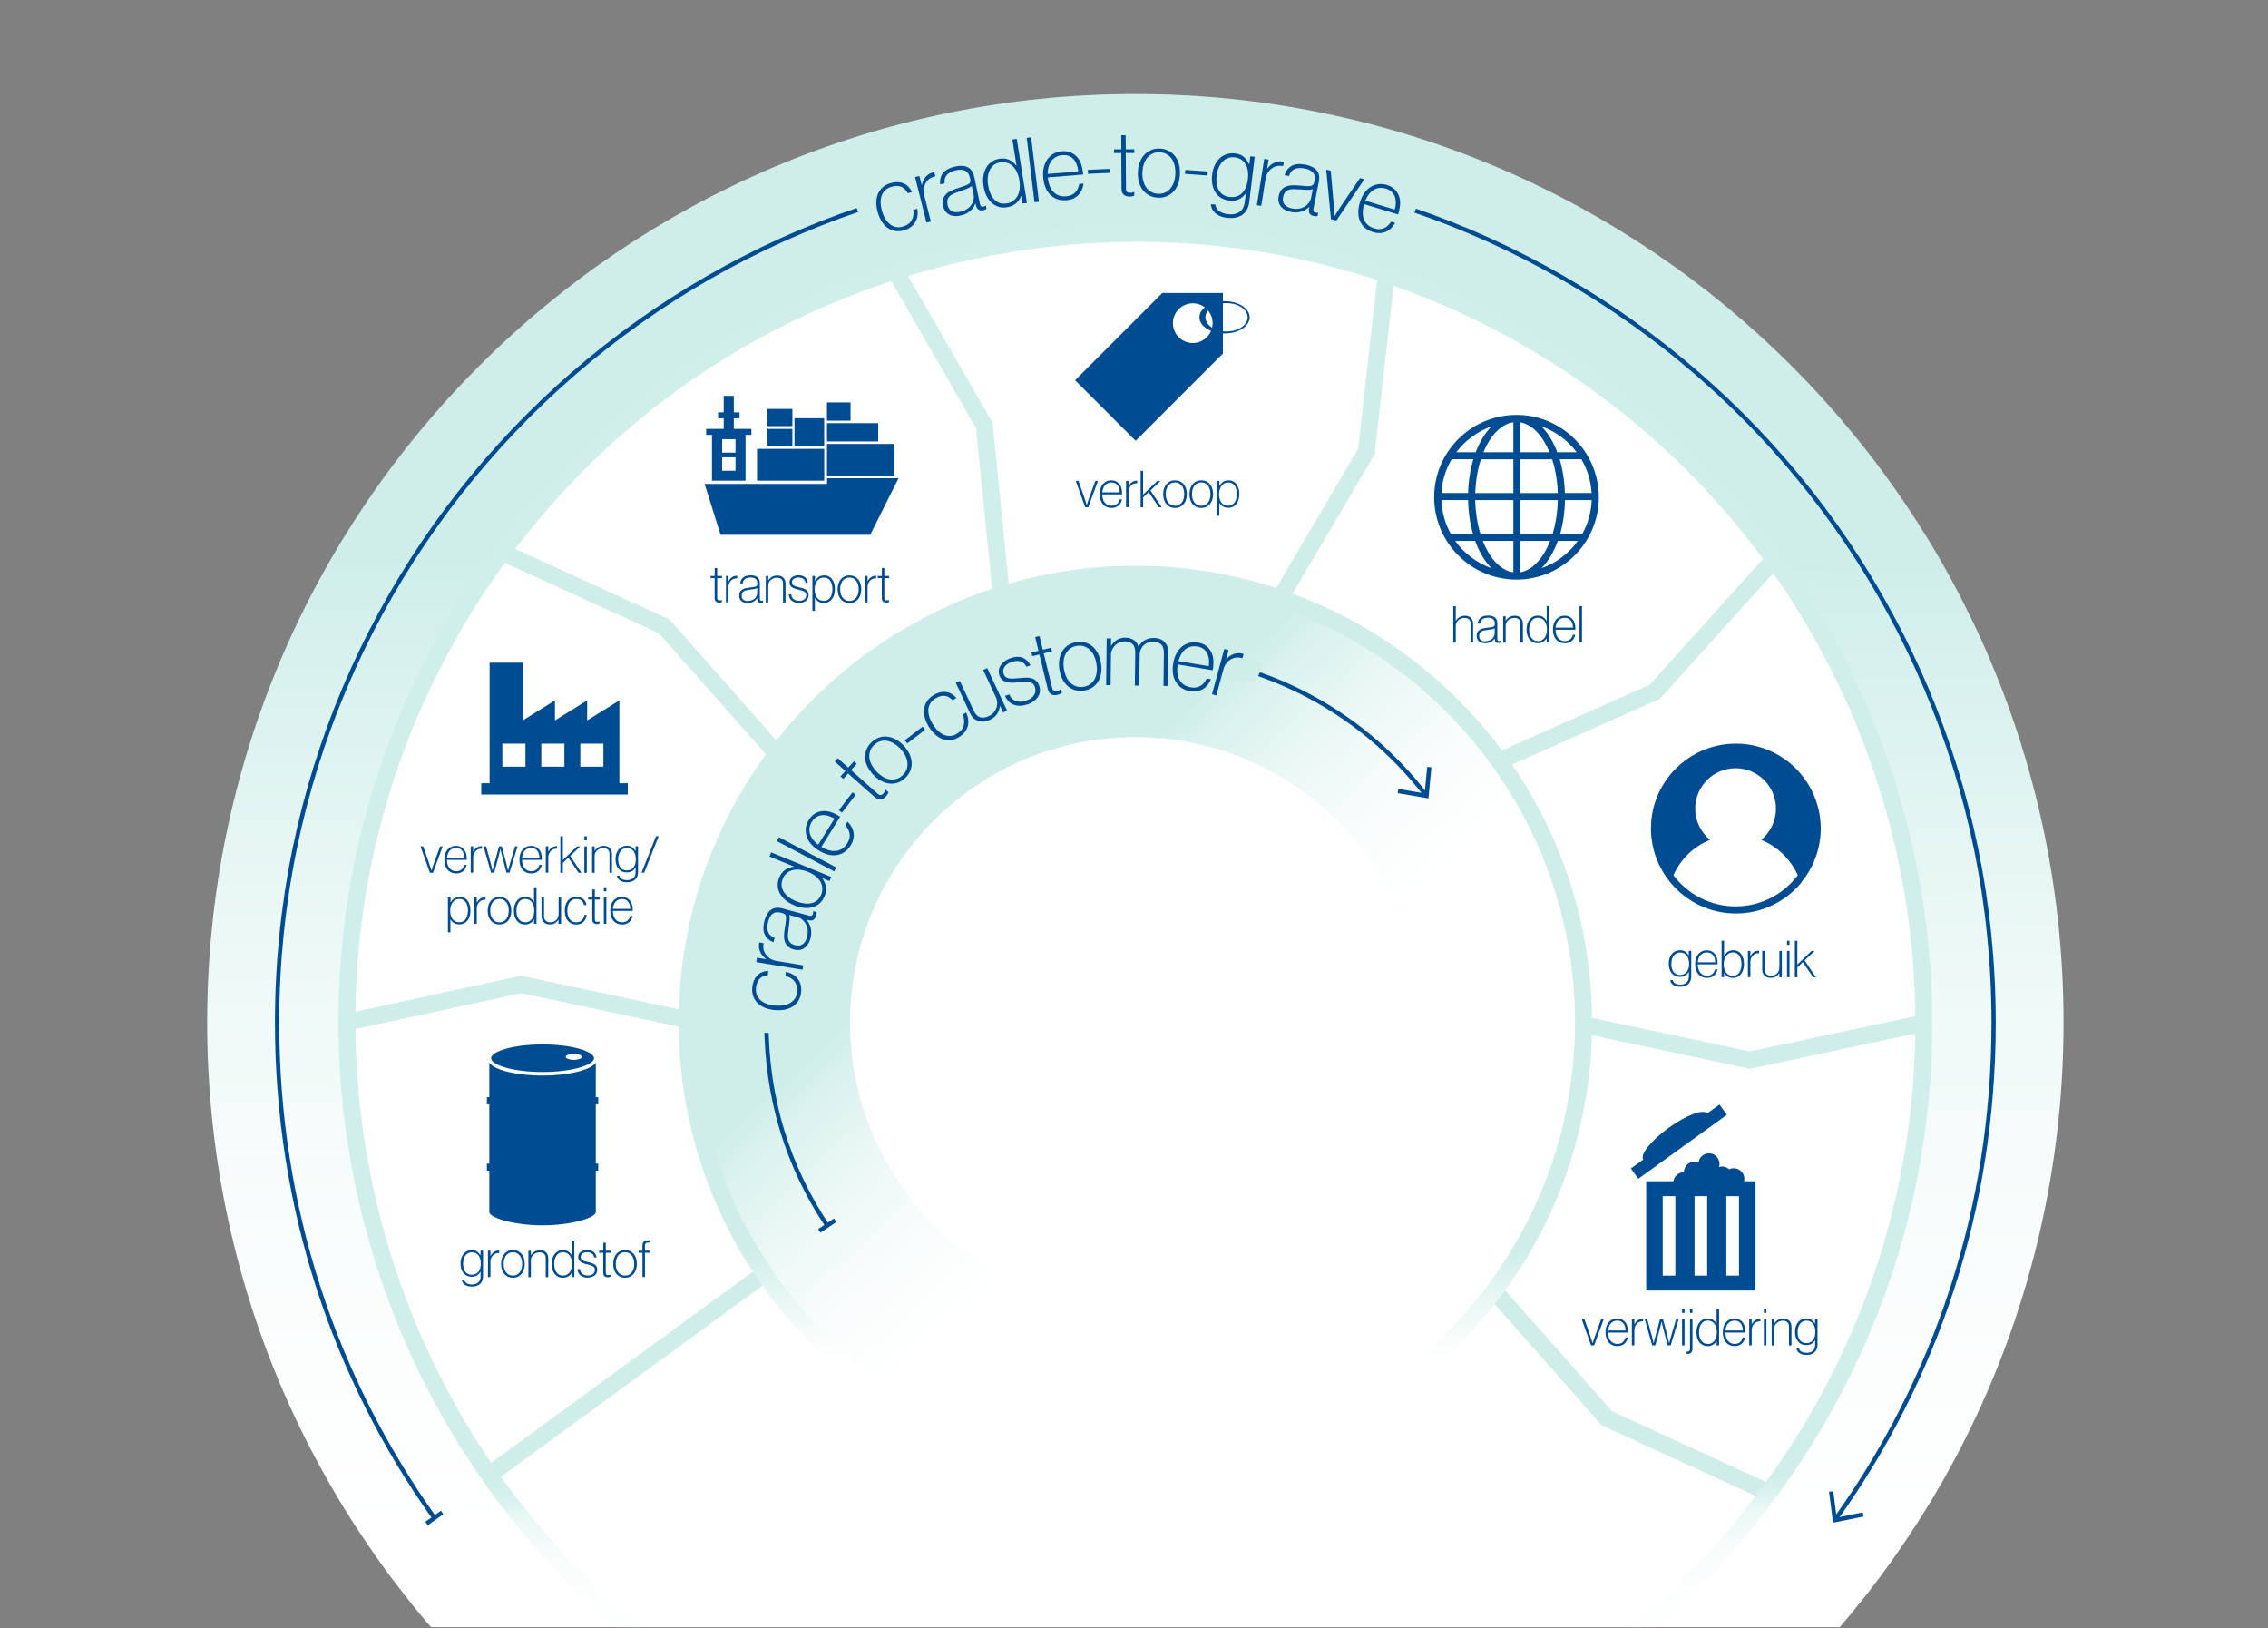 <?xml version="1.0" encoding="UTF-8"?>
<svg xmlns="http://www.w3.org/2000/svg" xmlns:xlink="http://www.w3.org/1999/xlink" id="NL" version="1.1" viewBox="0 0 400 287.1">
  <rect x="0" y="0" width="400" height="287.1" fill="#808080" stroke="none"/>
  <defs>
    <style>
      .st0, .st1, .st2, .st3 {
        fill: none;
      }

      .st1 {
        stroke: #d0efeb;
      }

      .st1, .st3 {
        stroke-width: 3px;
      }

      .st4 {
        fill: url(#Unbenannter_Verlauf_6);
      }

      .st5 {
        fill: #cfeeea;
      }

      .st6 {
        fill: #004c93;
      }

      .st7 {
        fill: #fff;
      }

      .st2 {
        stroke: #004c93;
        stroke-width: .75px;
      }

      .st8 {
        fill: url(#Unbenannter_Verlauf_72);
      }

      .st9 {
        fill: url(#Unbenannter_Verlauf_24);
      }

      .st10 {
        fill: url(#Unbenannter_Verlauf_43);
      }

      .st11 {
        clip-path: url(#clippath);
      }

      .st3 {
        stroke: #cfeeea;
      }
    </style>
    <clipPath id="clippath">
      <rect class="st0" y=".37" width="400" height="286.52"></rect>
    </clipPath>
    <linearGradient id="Unbenannter_Verlauf_43" data-name="Unbenannter Verlauf 43" x1="200.66" y1="98.9" x2="198.99" y2="426.3" gradientUnits="userSpaceOnUse">
      <stop offset="0" stop-color="#cfeeea"></stop>
      <stop offset=".07" stop-color="#daf2ee"></stop>
      <stop offset=".22" stop-color="#eef9f7"></stop>
      <stop offset=".38" stop-color="#fafdfd"></stop>
      <stop offset=".53" stop-color="#fff"></stop>
    </linearGradient>
    <linearGradient id="Unbenannter_Verlauf_24" data-name="Unbenannter Verlauf 24" x1="176.85" y1="154.92" x2="280.98" y2="267.85" gradientUnits="userSpaceOnUse">
      <stop offset="0" stop-color="#cfeeea"></stop>
      <stop offset=".04" stop-color="#daf2ee"></stop>
      <stop offset=".15" stop-color="#eef9f7"></stop>
      <stop offset=".25" stop-color="#fafdfd"></stop>
      <stop offset=".34" stop-color="#fff"></stop>
    </linearGradient>
    <linearGradient id="Unbenannter_Verlauf_72" data-name="Unbenannter Verlauf 72" x1="-46.9" y1="271.31" x2="231.37" y2="327.68" gradientTransform="translate(474.4 32.59) rotate(78.13)" gradientUnits="userSpaceOnUse">
      <stop offset=".77" stop-color="#d0efeb"></stop>
      <stop offset=".78" stop-color="#d9f2ef"></stop>
      <stop offset=".79" stop-color="#eaf8f6"></stop>
      <stop offset=".81" stop-color="#f6fcfb"></stop>
      <stop offset=".84" stop-color="#fdfefe"></stop>
      <stop offset=".91" stop-color="#fff"></stop>
    </linearGradient>
    <linearGradient id="Unbenannter_Verlauf_6" data-name="Unbenannter Verlauf 6" x1="119.7" y1="180.29" x2="280.78" y2="180.29" gradientTransform="translate(380.52 -19.96) rotate(90)" gradientUnits="userSpaceOnUse">
      <stop offset=".75" stop-color="#cfeeea"></stop>
      <stop offset=".79" stop-color="#e3f5f2"></stop>
      <stop offset=".84" stop-color="#f7fcfb"></stop>
      <stop offset=".87" stop-color="#fff"></stop>
    </linearGradient>
  </defs>
  <g class="st11">
    <g>
      <path class="st10" d="M200.24,343.99c90.41,0,163.7-73.29,163.7-163.7S290.65,16.58,200.24,16.58,36.54,89.88,36.54,180.29s73.29,163.7,163.7,163.7"></path>
      <path class="st7" d="M61.3,173.66c-3.66,76.74,55.58,141.91,132.32,145.58,76.74,3.66,141.91-55.58,145.58-132.32,3.66-76.74-55.58-141.91-132.32-145.58S64.96,96.92,61.3,173.66"></path>
      <path class="st2" d="M323.6,268.03c17.83-24.83,28.01-54.84,28.01-87.75,0-83.6-67.77-151.37-151.37-151.37S48.87,96.69,48.87,180.29c0,32.67,10.13,62.62,27.74,87.36"></path>
      <polyline class="st2" points="328.6 267.02 323.6 268.03 322.96 262.97"></polyline>
      <line class="st2" x1="75.23" y1="268.62" x2="77.98" y2="266.67"></line>
      <polygon class="st5" points="148.65 30.8 154.04 43.84 175.3 41.01 205.91 38.74 231.42 42.14 242.76 44.41 245.95 45.26 252.93 29.67 203.93 22.02 170.62 23.72 148.65 30.8"></polygon>
      <path class="st6" d="M101.2,185.81c.79,0,1.43.24,1.43.53s-.64.53-1.43.53-1.43-.24-1.43-.53.64-.53,1.43-.53M95.69,189.01c5.35,0,9.08-1.28,9.08-2.43s-3.73-2.43-9.08-2.43-9.08,1.28-9.08,2.43,3.73,2.43,9.08,2.43"></path>
      <path class="st6" d="M105.51,194.71v-1.25h-.43v-6.07c-1.15,1.46-5.37,2.25-9.39,2.25s-8.24-.78-9.39-2.25v6.07h-.43v1.25h.43v10.45h-.43v1.25h.43v7.31c0,.94,4.2,2.32,9.39,2.32s9.39-1.38,9.39-2.32v-7.31h.43v-1.25h-.43v-10.45h.43Z"></path>
      <path class="st6" d="M106.42,135.18h-4.07v-4.07h4.07v4.07ZM99.54,135.18h-4.07v-4.07h4.07v4.07ZM92.67,135.18h-4.07v-4.07h4.07v4.07ZM109.24,138.09v-14.6l-5.68,3.53v-3.53l-5.68,3.53v-3.53l-5.68,3.53v-10.18h-5.85v21.25h-1.47v1.99h25.84v-1.99h-1.47Z"></path>
      <polygon class="st6" points="145.86 84.32 145.86 85.32 124.27 85.32 127.08 94.29 153.48 94.29 158.47 84.32 145.86 84.32"></polygon>
      <rect class="st6" x="145.85" y="78.27" width="11.85" height="5.61"></rect>
      <rect class="st6" x="133.52" y="79.14" width="11.85" height="5.61"></rect>
      <rect class="st6" x="140.12" y="73.74" width="5.24" height="4.91"></rect>
      <rect class="st6" x="135.36" y="75.62" width="4.39" height="3.03"></rect>
      <rect class="st6" x="135.36" y="72.1" width="4.39" height="3.03"></rect>
      <rect class="st6" x="145.85" y="74.61" width="9.04" height="3.22"></rect>
      <rect class="st6" x="145.85" y="70.95" width="4.16" height="3.22"></rect>
      <path class="st6" d="M129.72,79.8h-2.36v-2.37h2.36v2.37ZM129.72,83h-2.36v-2.37h2.36v2.37ZM129.42,75.62v-1.87h1.01v-1.05h-1.01v-2.91h-1.78v2.91h-1v1.05h1v1.87h-3.1v1.05h1.03v8.08h5.92v-8.08h1.03v-1.05h-3.1Z"></path>
      <path class="st6" d="M207.89,59.45c-1.37-1.37-1.37-3.58,0-4.95s3.58-1.37,4.95,0,1.37,3.58,0,4.95c-1.37,1.37-3.58,1.37-4.95,0M215.68,62.29h0v-10.63h-10.63l-.03-.03-15.41,15.41,10.68,10.68,15.41-15.41-.03-.03Z"></path>
      <path class="st6" d="M216.32,53.44c2.05,0,3.72,1.12,3.72,2.5s-1.66,2.5-3.72,2.5-3.72-1.12-3.72-2.5,1.66-2.5,3.72-2.5M215.97,58.79c2.45,0,4.43-1.27,4.43-2.85s-1.99-2.84-4.43-2.84-4.43,1.27-4.43,2.84,1.98,2.85,4.43,2.85"></path>
      <path class="st6" d="M271.86,100.19c1.18-1.18,2.17-2.84,2.89-4.82h3.52c-1.57,2.21-3.8,3.91-6.41,4.82M256.65,95.37h3.52c.72,1.99,1.71,3.64,2.89,4.82-2.6-.92-4.83-2.62-6.41-4.82M263.06,75.17c-1.13,1.13-2.08,2.69-2.79,4.56h-3.42c1.56-2.08,3.71-3.68,6.21-4.56M278.07,79.73h-3.42c-.71-1.87-1.66-3.43-2.79-4.56,2.5.88,4.65,2.48,6.21,4.56M275.99,86.92c-.06-2.15-.39-4.16-.92-5.95h3.83c1.04,1.76,1.68,3.79,1.8,5.95h-4.71ZM276,88.17h4.72c-.08,2.15-.66,4.18-1.65,5.95h-3.91c.51-1.79.81-3.81.85-5.95M268.15,94.12v-5.95h6.59c-.04,2.15-.36,4.18-.91,5.95h-5.68ZM268.15,100.89v-5.52h5.24c-1.2,3.05-3.08,5.15-5.24,5.52M266.91,95.37v5.54c-2.22-.3-4.16-2.42-5.39-5.54h5.39ZM260.18,88.17h6.73v5.95h-5.82c-.54-1.77-.86-3.8-.91-5.95M258.93,86.92h-4.71c.12-2.16.76-4.18,1.8-5.95h3.83c-.54,1.79-.86,3.8-.92,5.95M266.91,80.98v5.95h-6.72c.07-2.16.42-4.18.99-5.95h5.74ZM266.91,74.45v5.28h-5.28c1.23-2.97,3.12-4.98,5.28-5.28M273.75,80.98c.57,1.76.92,3.79.99,5.95h-6.58v-5.95h5.59ZM268.15,79.73v-5.26c2.1.36,3.93,2.35,5.13,5.26h-5.13ZM254.21,88.17h4.72c.04,2.14.34,4.15.85,5.95h-3.91c-.99-1.77-1.57-3.8-1.65-5.95M267.46,73.15c-8.01,0-14.52,6.52-14.52,14.52s6.52,14.52,14.52,14.52,14.52-6.52,14.52-14.52-6.52-14.52-14.52-14.52"></path>
      <path class="st6" d="M301.07,196.33c-.62-.86-3.64.26-6.75,2.5-3.11,2.24-5.12,4.75-4.5,5.61l-2.19,1.58,1.31,1.81,15.63-11.28-1.31-1.81-2.19,1.58Z"></path>
      <path class="st6" d="M306.7,224.91h-2.23v-14.01h2.23v14.01ZM301.09,224.91h-2.23v-14.01h2.23v14.01ZM295.48,224.91h-2.23v-14.01h2.23v14.01ZM290.34,227.54h19.27v-19.27h-19.27v19.27Z"></path>
      <path class="st6" d="M305.8,205.97c-.3,0-.57.07-.82.2-.33-.31-.77-.5-1.26-.5-.19,0-.36.04-.54.09.05-.17.09-.35.09-.54,0-1.03-.84-1.87-1.87-1.87-.94,0-1.71.69-1.84,1.6-.22-.09-.46-.14-.71-.14-1.03,0-1.87.84-1.87,1.87-1.03,0-1.87.84-1.87,1.87s.84,1.87,1.87,1.87,1.87-.84,1.87-1.87c.17,0,.33-.03.48-.07.26.72.94,1.24,1.75,1.24.6,0,1.12-.28,1.46-.72.32.26.72.42,1.16.42.3,0,.57-.07.82-.2.33.31.77.5,1.26.5,1.03,0,1.87-.84,1.87-1.87s-.84-1.87-1.87-1.87"></path>
      <path class="st6" d="M306.11,159.81c-4.48,0-8.47-2.16-10.98-5.49,1.26-2.83,3.58-5.08,6.46-6.24-1.59-1.31-2.61-3.29-2.61-5.51,0-3.93,3.19-7.12,7.12-7.12s7.12,3.19,7.12,7.12c0,2.22-1.02,4.2-2.61,5.51,2.88,1.17,5.2,3.42,6.46,6.24-2.51,3.33-6.49,5.49-10.98,5.49M317.66,155.6c.2-.25.4-.5.59-.76.07-.1.14-.19.21-.29.18-.27.36-.54.53-.82.06-.1.11-.19.17-.29.17-.29.33-.59.48-.9.04-.07.07-.15.1-.22.14-.3.27-.61.39-.93.02-.05.04-.1.06-.15.13-.35.24-.71.35-1.07.02-.07.04-.14.06-.21.1-.36.18-.73.25-1.1.01-.07.02-.13.04-.2.07-.39.12-.78.16-1.17,0-.04,0-.09.01-.13.04-.42.06-.84.06-1.27,0-.87-.08-1.73-.22-2.56-1.09-6.32-6.14-11.29-12.5-12.25-.73-.11-1.49-.17-2.25-.17s-1.46.06-2.17.16c-6.5.94-11.65,6.06-12.64,12.54-.11.74-.17,1.5-.17,2.28,0,.43.02.85.06,1.26,0,.05,0,.1.01.14.04.39.09.78.16,1.16.01.07.02.14.04.21.07.37.15.74.25,1.1.02.07.04.14.06.22.1.36.21.71.34,1.06.02.05.04.11.07.16.12.31.24.61.38.91.04.08.07.16.11.23.15.3.3.6.47.89.06.1.11.2.17.3.17.28.34.55.52.81.07.1.14.2.21.3.18.26.38.51.58.75.02.03.04.06.07.09,0,0,0,0,0,0,2.75,3.29,6.88,5.38,11.49,5.38s8.74-2.1,11.49-5.38c0,0,0,0,0,0,.02-.02.04-.05.06-.08"></path>
      <polyline class="st3" points="338.86 180.47 308.63 186.92 278.68 180.55"></polyline>
      <polyline class="st3" points="61.7 180.12 91.92 173.57 121.87 179.95"></polyline>
      <polyline class="st3" points="88.98 97.56 117.14 110.43 137.42 133.37"></polyline>
      <polyline class="st1" points="158.01 47.95 173.6 75.02 176.65 105.48"></polyline>
      <polyline class="st3" points="244.46 48.73 240.99 79.61 225.44 105.99"></polyline>
      <polyline class="st3" points="312.57 98.98 291.86 121.96 263.88 134.4"></polyline>
      <path class="st7" d="M264.59,133.99l-22.68,17.01,7.94,22.96-10.49,27.78-7.37,15.59,24.09,15.02,5.95-2.83s17.01-19.84,16.72-43.94c-.28-24.1-2.27-28.91-5.1-35.43-2.84-6.52-9.07-16.16-9.07-16.16"></path>
      <path class="st7" d="M200.24,259.33c43.65,0,79.04-35.39,79.04-79.04s-35.39-79.04-79.04-79.04-79.04,35.39-79.04,79.04,35.39,79.04,79.04,79.04"></path>
      <line class="st3" x1="239.54" y1="152.74" x2="265.43" y2="133.76"></line>
      <path class="st9" d="M200.24,259.33c43.65,0,79.04-35.39,79.04-79.04s-35.39-79.04-79.04-79.04-79.04,35.39-79.04,79.04,35.39,79.04,79.04,79.04"></path>
      <path class="st7" d="M200.24,230.6c27.79,0,50.32-22.53,50.32-50.32s-22.53-50.32-50.32-50.32-50.32,22.53-50.32,50.32,22.53,50.32,50.32,50.32"></path>
      <path class="st2" d="M251.6,140.33c-11.89-15.53-30.29-25.11-51.36-25.11-35.93,0-65.07,29.13-65.07,65.07,0,13.36,3.82,25.46,10.72,35.79"></path>
      <polyline class="st2" points="252.08 135.25 251.6 140.33 246.57 139.47"></polyline>
      <line class="st2" x1="144.5" y1="217.02" x2="147.3" y2="215.14"></line>
      <path class="st5" d="M127.96,181.32l14.17,1.56s-5.22-31.1,23.24-51.02c21.26-14.88,56.13-11.76,56.13-11.76l1.42-3.22-37.42-8.68-29.2,11.62-20.98,23.53-6.52,17.72-.85,20.27Z"></path>
      <path class="st6" d="M141.29,174.89c-.05.6-.21,1.11-.47,1.53-.26.43-.59.77-1,1.04-.41.27-.88.45-1.42.56-.54.1-1.12.12-1.75.07-.62-.05-1.18-.18-1.69-.38-.51-.2-.95-.47-1.3-.81-.36-.34-.62-.74-.8-1.2-.18-.47-.24-1-.19-1.59.08-.86.36-1.55.84-2.08.49-.52,1.15-.81,1.99-.87l-.07.77c-.67.08-1.17.31-1.51.69-.33.38-.53.9-.59,1.55-.04.5.01.94.17,1.31.16.37.4.69.71.94.31.25.69.45,1.12.6.43.15.89.24,1.38.28.5.04.97.03,1.42-.04.44-.07.84-.2,1.2-.4.36-.2.64-.46.87-.8.22-.33.35-.74.4-1.23.06-.72-.1-1.33-.49-1.81-.39-.48-.92-.8-1.59-.94l.07-.73c.44.09.84.24,1.19.44.35.2.65.46.89.76.24.31.42.65.53,1.04.11.39.14.82.1,1.3Z"></path>
      <path class="st6" d="M135.13,169.13v-.03c-.53-.39-.9-.85-1.1-1.37-.11-.27-.17-.52-.18-.75s.01-.5.06-.81l.77.13c-.08.44-.08.83,0,1.18.13.47.39.89.78,1.26.39.36.89.59,1.49.69l4.72.78-.13.77-8.16-1.35.13-.77,1.61.27Z"></path>
      <path class="st6" d="M143.93,161.48c-.08.31-.24.54-.47.69-.23.15-.53.17-.9.07l-.28-.08v.05c.11.15.24.34.36.54.13.21.23.44.31.71.08.27.12.57.13.9,0,.33-.04.71-.15,1.12-.1.37-.24.7-.42.98-.18.28-.39.51-.63.69-.25.18-.53.29-.84.34-.31.05-.66.03-1.02-.07-.47-.13-.84-.32-1.09-.57-.25-.25-.43-.55-.53-.89-.1-.34-.14-.71-.12-1.11.02-.4.07-.81.14-1.25.09-.49.15-.88.18-1.19.04-.31.04-.56.02-.75-.02-.19-.08-.33-.17-.43-.09-.1-.23-.17-.42-.22l-.28-.08c-.61-.16-1.09-.11-1.46.16-.37.27-.64.73-.81,1.38-.4,1.49-.02,2.46,1.14,2.89l-.21.77c-.75-.29-1.27-.76-1.55-1.39-.29-.64-.29-1.45-.02-2.45.24-.9.63-1.53,1.15-1.89.52-.37,1.2-.44,2.02-.22l4.69,1.27c.22.06.38.05.48-.03.1-.08.17-.19.21-.33.03-.09.03-.22.02-.39v-.05s.57.15.57.15c.01.07.02.16.02.26s-.02.23-.06.39ZM142.32,165.23c.12-.45.16-.87.12-1.26-.04-.39-.15-.73-.31-1.04-.16-.3-.37-.56-.62-.77-.25-.21-.53-.35-.83-.43l-1.48-.4c.07.32.08.68.04,1.1-.04.41-.1.83-.16,1.26-.05.36-.09.7-.12,1.02-.03.32,0,.61.06.86.06.26.19.47.38.66.19.19.48.33.86.43.28.08.53.09.76.05.23-.04.43-.13.6-.27.17-.14.31-.31.43-.51.12-.21.21-.44.28-.7Z"></path>
      <path class="st6" d="M145.41,158.04c-.21.51-.5.93-.86,1.25s-.78.54-1.25.67c-.47.13-.98.17-1.52.11-.55-.06-1.11-.2-1.68-.44-.63-.26-1.16-.57-1.59-.94-.43-.37-.76-.77-.98-1.21-.23-.43-.35-.88-.37-1.34-.02-.46.06-.92.25-1.36.25-.62.61-1.09,1.05-1.41.45-.32.97-.5,1.56-.55v-.03s-4.31-1.77-4.31-1.77l.3-.73,10.59,4.33-.3.73-1.27-.52v.03c.34.48.57.98.65,1.5.08.52,0,1.08-.25,1.68ZM144.82,157.76c.17-.42.24-.82.21-1.21-.03-.39-.14-.77-.35-1.12-.2-.35-.49-.67-.85-.96-.37-.29-.8-.54-1.3-.74-.48-.2-.96-.32-1.42-.38-.46-.06-.89-.04-1.29.06-.4.1-.75.28-1.06.54-.31.26-.55.6-.72,1.03-.16.4-.22.78-.19,1.16.04.38.16.73.36,1.07.21.34.5.65.87.94.37.29.81.54,1.33.75.46.19.92.32,1.36.38.44.07.87.06,1.26-.02.4-.08.75-.24,1.05-.48.31-.24.55-.58.73-1.02Z"></path>
      <path class="st6" d="M137.01,148.3l.37-.69,10.12,5.34-.37.69-10.12-5.34Z"></path>
      <path class="st6" d="M144.84,149.3c.43.27.85.46,1.28.59.43.13.84.18,1.24.14.4-.03.78-.16,1.13-.37.35-.21.67-.54.94-.97.2-.32.33-.62.39-.91.06-.29.07-.56.02-.82s-.14-.51-.27-.76c-.14-.24-.3-.47-.49-.69l.4-.64c.28.28.51.57.7.9.18.32.3.66.36,1.02.06.36.05.73-.03,1.11s-.24.77-.49,1.16c-.32.52-.7.91-1.12,1.19-.43.28-.89.46-1.38.52-.5.07-1.01.03-1.54-.11-.53-.15-1.07-.39-1.61-.73-.54-.34-.99-.72-1.35-1.14-.36-.42-.61-.87-.76-1.34-.15-.47-.2-.96-.14-1.45.06-.5.24-.99.54-1.47.24-.38.51-.69.82-.92.31-.23.65-.4,1.01-.5.61-.16,1.21-.16,1.8,0,.6.16,1.23.46,1.89.89l-3.31,5.31ZM147.18,144.33c-.35-.2-.71-.36-1.08-.48-.37-.11-.73-.16-1.08-.13-.35.02-.68.12-.99.31-.31.18-.59.47-.84.85-.24.38-.38.76-.42,1.13-.04.38-.01.73.1,1.08.11.35.29.67.54.98.25.31.54.6.89.87l2.88-4.62Z"></path>
      <path class="st6" d="M147.94,142.85l2.41-3.15.56.43-2.41,3.15-.56-.43Z"></path>
      <path class="st6" d="M148.24,136.89l.85-.96-1.87-1.66.52-.59,1.87,1.66,1-1.12.49.44-1,1.12,4.64,4.12c.23.21.43.3.6.28.17-.02.34-.13.52-.34.07-.08.13-.17.19-.28.06-.1.1-.2.11-.28l.03-.04.5.45c-.04.13-.1.25-.17.36-.07.11-.16.23-.27.36-.28.32-.59.5-.93.54-.34.04-.69-.1-1.06-.42l-4.69-4.16-.85.96-.49-.44Z"></path>
      <path class="st6" d="M159.63,137.19c-.42.39-.88.67-1.36.82-.48.15-.97.2-1.47.13-.5-.06-.99-.23-1.47-.5s-.94-.64-1.37-1.1c-.42-.45-.75-.93-.99-1.43-.24-.5-.37-1-.39-1.5-.03-.5.05-.99.24-1.46.19-.47.49-.91.91-1.3.43-.4.89-.68,1.37-.83.49-.15.98-.2,1.47-.13.5.06.98.23,1.47.5.48.27.93.64,1.35,1.09.43.46.76.94,1,1.44.24.5.37,1,.4,1.5.03.5-.05.98-.24,1.46-.19.47-.49.91-.92,1.31ZM159.18,136.7c.35-.33.59-.68.73-1.07.13-.39.18-.79.13-1.2-.04-.41-.18-.82-.39-1.23s-.49-.8-.83-1.17-.71-.67-1.11-.92c-.4-.24-.79-.4-1.2-.48-.41-.08-.81-.06-1.2.05-.4.11-.77.32-1.12.65-.35.33-.59.68-.73,1.07-.13.39-.18.79-.13,1.2.04.41.18.82.39,1.23.22.41.49.8.84,1.17.34.37.71.67,1.1.92.39.24.79.4,1.2.48.41.07.81.06,1.2-.05.4-.11.77-.32,1.12-.65Z"></path>
      <path class="st6" d="M176.91,125.62l-.53-1.15h-.03c-.04.26-.1.49-.17.72-.07.23-.17.45-.31.66-.14.21-.31.41-.52.59-.21.18-.47.34-.79.49-.35.16-.69.26-1.03.29-.34.03-.66,0-.97-.09s-.59-.26-.85-.49c-.25-.23-.47-.53-.64-.91l-2.5-5.35.71-.33,2.46,5.28c.29.62.67.99,1.13,1.13.46.13.97.07,1.53-.2.33-.15.61-.35.83-.6s.39-.52.5-.83c.11-.3.16-.63.14-.97-.02-.34-.1-.67-.26-1l-2.21-4.74.71-.33,3.5,7.5-.71.33Z"></path>
      <path class="st6" d="M159.58,130.52l3.15-2.41.43.56-3.15,2.41-.43-.56Z"></path>
      <path class="st6" d="M169.18,129.93c-.51.32-1.01.5-1.5.55-.5.05-.97,0-1.44-.17-.46-.16-.9-.43-1.3-.8-.41-.37-.78-.82-1.11-1.35-.33-.52-.57-1.05-.71-1.58-.15-.53-.2-1.04-.14-1.53.05-.49.21-.94.48-1.36.26-.42.65-.79,1.16-1.11.73-.46,1.46-.65,2.17-.58.71.07,1.34.43,1.89,1.06l-.65.41c-.47-.49-.96-.75-1.46-.79-.51-.04-1.04.12-1.59.46-.42.27-.74.57-.94.93-.2.35-.31.73-.32,1.13-.01.4.05.82.2,1.25.14.43.35.86.61,1.27.27.42.56.8.88,1.11s.67.55,1.04.72c.37.16.76.23,1.16.21.4-.02.81-.17,1.22-.43.62-.38,1-.88,1.15-1.48.15-.6.08-1.22-.21-1.84l.62-.39c.19.41.31.81.36,1.22.05.4.03.79-.07,1.17-.1.38-.27.73-.51,1.05-.25.32-.57.61-.98.87Z"></path>
      <path class="st6" d="M181.23,124.17c-.51.18-.98.27-1.41.26-.43,0-.81-.08-1.14-.23-.33-.14-.62-.35-.86-.61-.24-.27-.43-.56-.57-.89l.75-.27c.28.63.68,1.02,1.22,1.19s1.13.14,1.78-.09c.66-.23,1.13-.57,1.39-1,.26-.43.3-.9.12-1.42-.07-.21-.17-.38-.28-.51-.11-.13-.27-.23-.48-.29-.2-.06-.46-.1-.77-.1-.31,0-.69.02-1.16.07-.43.05-.84.08-1.22.09-.38.01-.72-.02-1.03-.1-.31-.08-.57-.21-.79-.39-.22-.18-.4-.45-.52-.8-.11-.32-.15-.63-.1-.94.05-.3.16-.59.34-.86.18-.26.41-.5.7-.71.29-.21.62-.38.99-.51.45-.16.86-.24,1.23-.25s.7.05.99.18c.29.12.55.3.77.53.22.23.41.49.57.78l-.72.26c-.23-.49-.57-.8-1.03-.94-.46-.14-.98-.11-1.58.1-.63.22-1.06.53-1.29.91s-.27.78-.12,1.19c.08.23.19.41.34.53.14.12.33.2.56.24.23.04.51.06.83.05.32-.01.7-.04,1.14-.09.42-.05.81-.07,1.17-.07.36,0,.68.04.96.13.29.09.53.23.75.43.21.2.38.49.52.86.11.32.16.64.13.96-.03.32-.13.63-.3.92-.17.29-.41.56-.72.8-.31.25-.69.45-1.14.61Z"></path>
      <path class="st6" d="M181.92,115.05l1.24-.3-.59-2.42.76-.19.59,2.42,1.46-.36.16.64-1.46.36,1.47,6.03c.07.3.18.49.33.57.15.08.35.09.62.02.1-.03.21-.06.32-.12.11-.05.19-.11.26-.17h.05s.16.64.16.64c-.11.08-.23.15-.35.2-.12.05-.26.1-.43.14-.42.1-.77.07-1.08-.08-.3-.16-.51-.47-.63-.95l-1.49-6.09-1.24.3-.16-.64Z"></path>
      <path class="st6" d="M191.22,121.76c-.57.09-1.1.07-1.58-.07-.49-.14-.92-.37-1.3-.7-.38-.33-.7-.74-.95-1.23-.26-.49-.43-1.05-.54-1.67-.1-.61-.11-1.19-.03-1.74.08-.55.25-1.04.5-1.47.25-.43.59-.79,1-1.08.42-.29.91-.48,1.48-.58.58-.1,1.11-.07,1.6.07.49.14.92.38,1.3.7.38.33.69.74.94,1.23.25.49.42,1.05.53,1.66.1.62.12,1.2.04,1.75-.08.55-.24,1.04-.5,1.47-.25.43-.59.79-1,1.08-.42.29-.92.48-1.49.58ZM191.11,121.1c.47-.08.87-.24,1.2-.49.33-.25.58-.56.77-.92.19-.37.3-.78.35-1.24.05-.46.03-.94-.05-1.43s-.22-.95-.41-1.37c-.2-.42-.44-.78-.74-1.06-.3-.29-.64-.49-1.03-.63-.39-.13-.82-.16-1.29-.08-.47.08-.87.24-1.2.49-.33.25-.58.56-.77.92-.19.37-.31.78-.35,1.24-.05.46-.03.94.05,1.43s.22.95.41,1.37c.19.42.44.78.74,1.06.3.29.64.49,1.03.62.39.13.82.16,1.29.08Z"></path>
      <path class="st6" d="M195.18,112.55h.78s-.02,1.31-.02,1.31h.03c.28-.42.62-.77,1.02-1.04.4-.27.92-.4,1.56-.39.51,0,.97.14,1.38.39.41.26.69.64.84,1.15h.05c.28-.47.65-.84,1.11-1.11.46-.26,1-.39,1.64-.38.34,0,.66.06.97.17.3.11.56.27.79.49.22.22.4.48.53.8.13.32.19.68.19,1.1l-.07,5.9h-.78s.07-5.83.07-5.83c0-.68-.16-1.18-.49-1.49-.34-.31-.79-.47-1.37-.47-.32,0-.63.04-.92.14-.29.1-.55.25-.76.45-.21.2-.39.45-.52.75-.13.3-.2.65-.21,1.04l-.07,5.34h-.78s.07-5.83.07-5.83c0-.68-.16-1.18-.5-1.49s-.78-.47-1.3-.47c-.32,0-.63.05-.93.17-.3.12-.56.29-.79.5-.23.22-.41.47-.55.76-.14.29-.21.61-.21.95l-.07,5.34h-.78s.1-8.28.1-8.28Z"></path>
      <path class="st6" d="M207.7,117.19c-.08.49-.1.96-.06,1.41.05.45.16.85.34,1.2.19.35.44.65.78.9.33.24.75.41,1.26.49.37.06.7.07.99,0,.29-.06.55-.15.77-.29.22-.14.42-.32.59-.54.17-.22.32-.46.45-.72l.74.12c-.15.37-.33.69-.56.98-.23.29-.49.54-.8.73s-.65.32-1.04.39c-.39.07-.8.07-1.26,0-.6-.1-1.11-.29-1.53-.58s-.76-.65-1.01-1.08c-.25-.43-.42-.92-.49-1.47-.07-.55-.05-1.14.05-1.77.1-.63.28-1.19.54-1.69.25-.49.57-.9.95-1.22.38-.32.81-.55,1.29-.69.48-.14,1-.16,1.56-.07.44.07.83.21,1.17.4.33.2.62.44.85.74.38.5.61,1.05.69,1.66.08.61.05,1.31-.09,2.08l-6.17-1.02ZM213.19,117.45c.06-.4.06-.79.03-1.18-.04-.38-.14-.73-.29-1.04-.15-.31-.37-.58-.66-.8-.29-.22-.66-.37-1.11-.44-.44-.07-.85-.06-1.21.04-.36.1-.68.27-.96.51-.28.24-.51.53-.7.87-.19.35-.35.73-.46,1.16l5.37.89Z"></path>
      <path class="st6" d="M216.27,116.21h.03c.44-.49.93-.81,1.47-.95.28-.08.53-.11.76-.1.23.01.5.06.8.14l-.21.76c-.43-.13-.82-.17-1.18-.12-.48.08-.93.29-1.33.65-.4.36-.68.83-.84,1.41l-1.25,4.62-.76-.21,2.16-7.99.76.21-.43,1.58Z"></path>
      <path class="st6" d="M159.47,40.6c-.57.17-1.11.21-1.6.12-.49-.09-.94-.27-1.33-.55-.4-.28-.74-.66-1.03-1.12-.29-.46-.52-1-.7-1.6-.17-.59-.26-1.17-.26-1.72,0-.55.09-1.05.28-1.51.18-.45.46-.85.83-1.18.37-.33.84-.59,1.41-.75.83-.24,1.58-.23,2.24.03s1.18.77,1.53,1.54l-.74.21c-.32-.6-.72-.98-1.19-1.15-.48-.17-1.03-.17-1.66.01-.48.14-.87.35-1.16.64-.29.28-.49.62-.62,1-.12.39-.17.81-.15,1.26.02.46.1.92.24,1.39.14.48.32.92.55,1.31.22.39.49.71.81.97.31.26.67.43,1.06.52.39.09.82.06,1.29-.08.7-.2,1.2-.57,1.51-1.11.31-.54.41-1.15.3-1.83l.71-.21c.07.45.08.87.02,1.27s-.19.77-.39,1.1c-.2.33-.46.62-.78.87s-.71.43-1.18.57Z"></path>
      <path class="st6" d="M162.55,32.61h.03c.14-.66.42-1.18.81-1.56.2-.2.41-.36.62-.46.21-.1.47-.19.77-.27l.19.76c-.44.1-.8.26-1.09.47-.39.31-.67.71-.84,1.22-.18.51-.19,1.05-.04,1.64l1.16,4.64-.76.19-2.01-8.02.76-.19.4,1.58Z"></path>
      <path class="st6" d="M173.42,37.07c-.31.07-.59.03-.82-.1-.24-.14-.39-.39-.47-.77l-.06-.28h-.05c-.08.19-.19.38-.31.59-.13.21-.29.4-.5.6-.21.19-.45.37-.75.53-.29.16-.65.28-1.07.37-.38.08-.73.11-1.06.08-.33-.03-.63-.11-.9-.25-.27-.14-.5-.34-.69-.59-.19-.25-.33-.57-.4-.94-.1-.48-.1-.89,0-1.23.11-.34.29-.63.55-.88.26-.25.57-.45.93-.61.36-.16.75-.31,1.17-.44.47-.14.85-.27,1.15-.38.29-.11.52-.22.68-.32.16-.1.26-.22.3-.35.04-.13.05-.29,0-.48l-.06-.28c-.13-.62-.4-1.02-.81-1.23-.41-.2-.94-.24-1.6-.1-1.51.32-2.2,1.1-2.06,2.33l-.78.17c-.08-.8.09-1.47.53-2.02.44-.54,1.16-.92,2.17-1.14.91-.19,1.64-.14,2.21.16.56.3.94.87,1.11,1.7l1,4.76c.05.22.13.36.24.42.12.06.25.07.39.04.09-.02.21-.07.36-.16h.05s.12.55.12.55c-.06.04-.13.09-.22.14s-.22.09-.38.12ZM169.34,37.34c.46-.1.85-.25,1.18-.47.33-.21.59-.46.78-.75.2-.28.33-.58.4-.9.07-.32.07-.63,0-.93l-.32-1.5c-.25.21-.57.38-.96.53-.39.15-.79.29-1.19.43-.35.12-.67.24-.96.36s-.54.27-.74.44c-.2.17-.33.39-.41.64-.08.26-.07.58,0,.96.06.28.16.51.3.7.14.18.31.32.51.41.2.09.42.14.65.15.24,0,.49-.01.75-.07Z"></path>
      <path class="st6" d="M184.8,31.3c.04.5.14.96.29,1.38.15.42.36.78.63,1.08.27.3.59.53.97.68.38.16.83.21,1.34.17.37-.03.69-.11.96-.23.27-.12.49-.28.67-.47.18-.19.33-.42.44-.67.11-.25.2-.52.26-.81l.75-.06c-.05.39-.15.75-.3,1.09-.15.34-.35.64-.6.9-.25.26-.55.47-.91.64-.36.16-.76.26-1.22.3-.61.05-1.15-.01-1.63-.19-.48-.17-.9-.44-1.25-.8-.35-.36-.63-.79-.83-1.3-.2-.51-.33-1.09-.38-1.73-.05-.64-.02-1.23.11-1.77.13-.54.33-1.01.62-1.42.29-.4.65-.73,1.08-.98.43-.25.93-.4,1.5-.44.45-.04.86,0,1.23.11.37.11.71.28,1.01.51.49.39.85.87,1.07,1.44.22.58.36,1.26.42,2.04l-6.24.51ZM190.18,30.21c-.04-.4-.13-.79-.26-1.15-.13-.36-.31-.68-.53-.94-.23-.26-.5-.47-.84-.61-.33-.14-.73-.2-1.18-.16-.45.04-.83.15-1.16.34-.33.19-.6.43-.81.73-.21.3-.37.64-.47,1.02-.1.38-.16.79-.16,1.23l5.42-.45Z"></path>
      <path class="st6" d="M177.6,36.54c-.55.09-1.05.06-1.51-.09-.46-.15-.87-.39-1.23-.72-.35-.33-.65-.75-.89-1.24s-.4-1.05-.5-1.66c-.11-.67-.12-1.29-.02-1.85.1-.56.27-1.05.52-1.47.25-.42.57-.76.96-1.01.39-.26.82-.42,1.29-.5.66-.11,1.25-.05,1.75.17.5.22.93.57,1.28,1.05h.03s-.73-4.62-.73-4.62l.77-.12,1.8,11.3-.77.12-.22-1.36h-.03c-.22.56-.54,1.01-.94,1.34-.4.34-.92.56-1.56.66ZM177.53,35.88c.44-.07.82-.22,1.14-.45.32-.23.58-.52.78-.88.2-.36.32-.77.38-1.23.06-.46.04-.96-.04-1.5-.08-.52-.22-.99-.41-1.41-.19-.42-.43-.78-.72-1.07-.29-.29-.62-.5-1.01-.63-.38-.13-.8-.16-1.25-.08-.42.07-.78.21-1.09.44-.3.23-.55.52-.73.87-.18.35-.3.76-.36,1.23-.05.47-.04.98.05,1.52.08.5.21.95.38,1.37.17.42.4.77.67,1.07.27.3.59.51.96.65.37.14.78.17,1.25.09Z"></path>
      <path class="st6" d="M181.08,24.3l.78-.09,1.37,11.36-.78.09-1.37-11.36Z"></path>
      <path class="st6" d="M216.49,38.43c-.49-.06-.91-.17-1.28-.32-.37-.16-.67-.35-.92-.57-.24-.22-.42-.47-.54-.73-.12-.27-.18-.54-.17-.82l.78.09c.06.51.29.9.7,1.17s.9.44,1.49.51c.48.06.89.04,1.25-.04.35-.09.66-.23.9-.42.25-.19.44-.44.58-.74.14-.29.23-.63.27-1l.17-1.4h-.05c-.37.47-.78.8-1.24,1.01-.46.21-1.01.27-1.66.19-.55-.07-1.03-.23-1.43-.48-.4-.25-.73-.58-.99-.97-.25-.4-.43-.85-.53-1.38-.1-.52-.11-1.09-.04-1.7.08-.68.25-1.27.5-1.77.25-.5.56-.91.92-1.23.36-.32.77-.54,1.22-.67.45-.13.91-.16,1.39-.11.67.08,1.19.29,1.58.63.38.34.68.77.9,1.28h.05s.17-1.41.17-1.41l.78.09-.96,7.97c-.11.93-.47,1.65-1.08,2.16-.34.27-.74.46-1.19.57-.45.11-.97.13-1.56.06ZM216.88,34.72c.9.11,1.63-.12,2.18-.67.56-.56.9-1.37,1.03-2.44.06-.51.06-.99,0-1.43-.06-.45-.19-.84-.38-1.18-.19-.34-.45-.62-.77-.84-.32-.22-.71-.36-1.17-.42-.42-.05-.82-.01-1.18.12-.36.13-.68.33-.95.61-.28.28-.5.63-.69,1.05-.19.42-.31.9-.38,1.44-.06.49-.06.95,0,1.38.06.43.18.82.37,1.16.18.34.44.62.75.83.32.21.71.35,1.18.41Z"></path>
      <path class="st6" d="M223.47,29.75h.03c.39-.54.84-.91,1.36-1.11.27-.11.52-.17.75-.18s.5,0,.81.06l-.12.77c-.44-.08-.83-.08-1.18,0-.47.13-.89.39-1.25.79-.36.4-.59.9-.68,1.5l-.75,4.72-.77-.12,1.3-8.17.77.12-.26,1.61Z"></path>
      <path class="st6" d="M231.72,38.1c-.31-.06-.55-.2-.72-.42-.16-.22-.21-.51-.13-.89l.06-.28h-.05c-.15.12-.32.26-.51.4-.2.14-.43.26-.69.35-.26.09-.56.16-.89.19-.33.03-.71,0-1.13-.08-.38-.08-.71-.19-1.01-.35-.3-.16-.54-.35-.73-.59-.19-.23-.33-.51-.4-.81-.08-.31-.08-.65,0-1.03.09-.48.26-.86.49-1.13.23-.27.52-.47.85-.59.33-.12.7-.19,1.1-.2.4,0,.82,0,1.25.05.49.05.89.09,1.2.1.31.01.56,0,.75-.03.19-.03.32-.1.42-.2.09-.1.16-.25.19-.43l.06-.28c.12-.62.04-1.1-.26-1.45-.3-.35-.77-.59-1.43-.72-1.52-.3-2.45.14-2.81,1.33l-.78-.16c.24-.77.67-1.32,1.28-1.65.61-.33,1.43-.39,2.44-.19.91.18,1.57.52,1.97,1.02.4.5.52,1.17.35,2l-.95,4.77c-.04.22-.02.38.06.48s.2.16.35.19c.09.02.23.02.39,0h.05s-.11.58-.11.58c-.07.02-.16.03-.26.04-.1,0-.24,0-.39-.04ZM227.86,36.75c.46.09.88.1,1.27.03.38-.07.72-.2,1.01-.38.29-.18.53-.41.72-.67.19-.27.31-.55.37-.86l.3-1.51c-.31.09-.68.13-1.09.11-.42-.02-.84-.04-1.27-.07-.36-.03-.71-.04-1.03-.05-.32,0-.61.04-.85.12-.25.08-.46.22-.63.43-.17.2-.3.5-.37.89-.06.28-.05.54,0,.76.06.22.16.42.31.58.15.16.33.29.54.39s.45.18.71.23Z"></path>
      <path class="st6" d="M191.85,29.95l3.96-.18.03.7-3.96.18-.03-.7Z"></path>
      <path class="st6" d="M196.49,26.34h1.28s-.02-2.5-.02-2.5h.78s.02,2.49.02,2.49h1.5s0,.65,0,.65h-1.5s.04,6.22.04,6.22c0,.31.07.52.19.63.12.11.32.17.6.16.11,0,.22-.01.33-.04.12-.03.21-.06.29-.11h.05v.67c-.12.05-.25.09-.38.12-.13.02-.28.03-.45.03-.43,0-.77-.11-1.03-.33-.26-.22-.39-.58-.39-1.07l-.04-6.27h-1.28s0-.65,0-.65Z"></path>
      <path class="st6" d="M204.25,34.85c-.58-.02-1.09-.14-1.54-.38-.45-.23-.83-.55-1.14-.94s-.54-.86-.69-1.39c-.15-.53-.22-1.11-.2-1.74.02-.62.12-1.19.31-1.71.19-.52.45-.97.78-1.34.33-.37.73-.66,1.2-.87.47-.21.99-.3,1.56-.28.58.02,1.1.14,1.56.38.45.23.83.55,1.14.94.31.39.54.86.68,1.39.15.53.21,1.11.19,1.73-.02.63-.12,1.21-.3,1.73-.18.52-.44.97-.77,1.34s-.73.66-1.2.87c-.46.2-.99.3-1.58.28ZM204.27,34.18c.48.01.9-.07,1.27-.25s.68-.43.94-.76c.25-.32.45-.71.59-1.15.14-.44.21-.92.23-1.42.02-.5-.03-.98-.14-1.43-.11-.45-.28-.85-.51-1.18-.23-.34-.53-.61-.89-.81s-.78-.31-1.25-.33c-.48-.02-.9.07-1.27.25-.37.18-.68.43-.94.75-.26.32-.45.71-.59,1.15-.14.44-.21.92-.23,1.42-.02.5.03.98.14,1.43.11.45.28.85.52,1.18.24.34.53.61.89.81.36.2.78.31,1.26.33Z"></path>
      <path class="st6" d="M209.05,29.96l3.96.28-.05.7-3.96-.28.05-.7Z"></path>
      <path class="st6" d="M233.89,29.91l.81.2.49,5.53c.02.23.04.47.05.75.01.27.03.54.06.8.01.29.03.59.06.89h.03c.15-.25.31-.5.47-.75.14-.22.29-.44.43-.67.15-.23.29-.44.42-.63l3.14-4.62.78.19-4.94,7.29-.95-.24-.84-8.74Z"></path>
      <path class="st6" d="M240.59,35.99c-.15.48-.23.94-.24,1.39-.01.45.05.86.18,1.24.14.38.35.71.65.99.3.29.69.5,1.18.65.36.11.68.16.98.14s.56-.08.8-.19c.24-.11.46-.26.66-.46.2-.2.38-.42.54-.66l.72.22c-.19.34-.42.64-.69.9-.26.26-.56.47-.89.62-.33.15-.69.24-1.08.26-.39.02-.81-.04-1.25-.17-.58-.18-1.06-.44-1.44-.77-.38-.34-.67-.74-.86-1.2-.2-.46-.29-.97-.29-1.52s.09-1.13.28-1.75c.19-.61.44-1.15.75-1.6.32-.46.68-.82,1.1-1.09.42-.27.87-.44,1.37-.51.5-.07,1.01-.03,1.56.14.43.13.8.31,1.1.55.31.24.56.52.75.85.32.54.47,1.12.47,1.74,0,.62-.13,1.3-.37,2.05l-5.99-1.82ZM245.99,36.96c.11-.39.17-.78.18-1.17.01-.39-.04-.75-.15-1.07-.11-.33-.29-.62-.55-.88-.26-.26-.6-.45-1.04-.58-.43-.13-.83-.17-1.2-.12s-.71.18-1.02.38c-.31.2-.58.46-.81.77-.24.32-.44.68-.61,1.09l5.21,1.58Z"></path>
      <g>
        <path class="st6" d="M189.74,84.79h.47l1.03,2.95c.04.12.08.25.13.4.05.15.09.29.14.43.05.16.1.32.15.48h.02c.05-.16.1-.32.15-.48.05-.14.1-.28.14-.43.05-.15.1-.28.14-.4l1.08-2.95h.45l-1.7,4.65h-.55l-1.66-4.65Z"></path>
        <path class="st6" d="M194.41,87.16c0,.28.03.54.1.79.07.24.17.45.3.63.14.18.31.32.51.43.21.11.45.16.74.16.21,0,.39-.03.55-.09s.29-.13.4-.23c.11-.1.2-.22.28-.36.08-.14.14-.28.18-.44h.42c-.05.22-.12.42-.22.6-.1.18-.22.34-.38.48s-.33.24-.54.32c-.21.07-.44.11-.7.11-.34,0-.64-.06-.9-.18-.26-.12-.48-.29-.66-.5-.18-.22-.31-.47-.4-.77-.09-.3-.14-.62-.14-.99s.05-.69.14-.99.23-.55.41-.76c.18-.21.4-.38.65-.5s.54-.18.86-.18c.25,0,.48.04.68.12.2.08.38.19.54.33.26.24.44.53.54.86.1.33.15.72.14,1.17h-3.52ZM197.48,86.8c0-.23-.04-.45-.09-.66s-.14-.39-.26-.55c-.11-.16-.26-.29-.44-.38-.18-.1-.4-.14-.66-.14s-.47.04-.67.13-.35.21-.49.37c-.13.16-.24.34-.31.55-.07.21-.12.44-.15.68h3.06Z"></path>
        <path class="st6" d="M199.04,85.7h.02c.17-.34.39-.58.66-.74.14-.08.27-.14.4-.17.13-.03.28-.04.45-.04v.44c-.25,0-.47.03-.66.11-.25.11-.46.3-.62.55s-.25.55-.25.89v2.69h-.44v-4.65h.44v.92Z"></path>
        <path class="st6" d="M202.58,86.77l-.97.94v1.74h-.44v-6.43h.44v4.18l2.5-2.4h.56l-1.77,1.68,1.99,2.97h-.5l-1.8-2.67Z"></path>
        <path class="st6" d="M207.23,89.56c-.32,0-.62-.06-.87-.18-.26-.12-.48-.29-.66-.51-.18-.22-.32-.47-.41-.77s-.14-.62-.14-.98.05-.67.14-.97c.1-.3.23-.55.41-.77.18-.22.4-.39.66-.51.26-.12.55-.18.87-.18s.62.06.88.18c.26.12.48.29.66.51.18.22.32.47.41.77.09.3.14.62.14.97s-.05.68-.14.98c-.09.3-.23.55-.41.77-.18.22-.4.39-.66.51-.26.12-.55.18-.88.18ZM207.23,89.18c.27,0,.51-.05.71-.16.2-.11.37-.25.51-.44.14-.19.24-.4.31-.66.07-.25.1-.52.1-.8s-.04-.55-.1-.8c-.07-.25-.17-.47-.31-.66-.14-.19-.31-.33-.51-.44-.2-.11-.44-.16-.71-.16s-.51.05-.71.16c-.2.11-.38.25-.51.44-.14.19-.24.41-.31.66s-.1.52-.1.8.03.55.1.8c.07.25.17.47.31.66.14.19.31.33.51.44.2.11.44.16.71.16Z"></path>
        <path class="st6" d="M211.86,89.56c-.32,0-.62-.06-.87-.18-.26-.12-.48-.29-.66-.51-.18-.22-.32-.47-.41-.77s-.14-.62-.14-.98.05-.67.14-.97c.1-.3.23-.55.41-.77.18-.22.4-.39.66-.51.26-.12.55-.18.87-.18s.62.06.88.18c.26.12.48.29.66.51.18.22.32.47.41.77.09.3.14.62.14.97s-.05.68-.14.98c-.09.3-.23.55-.41.77-.18.22-.4.39-.66.51-.26.12-.55.18-.88.18ZM211.86,89.18c.27,0,.51-.05.71-.16.2-.11.37-.25.51-.44.14-.19.24-.4.31-.66.07-.25.1-.52.1-.8s-.04-.55-.1-.8c-.07-.25-.17-.47-.31-.66-.14-.19-.31-.33-.51-.44-.2-.11-.44-.16-.71-.16s-.51.05-.71.16c-.2.11-.38.25-.51.44-.14.19-.24.41-.31.66s-.1.52-.1.8.03.55.1.8c.07.25.17.47.31.66.14.19.31.33.51.44.2.11.44.16.71.16Z"></path>
        <path class="st6" d="M214.62,84.79h.44v.89h.02c.16-.3.37-.54.63-.72.27-.18.6-.27.99-.27.27,0,.52.05.75.16.23.11.43.26.59.47s.29.46.39.76c.1.3.14.65.14,1.03,0,.35-.04.67-.13.97s-.21.55-.38.77-.37.39-.6.51c-.24.12-.51.18-.81.18-.39,0-.71-.08-.96-.23-.25-.15-.46-.36-.63-.63h-.02v2.26h-.44v-6.15ZM216.65,89.17c.25,0,.47-.06.66-.17.19-.11.34-.26.46-.45.12-.19.21-.4.27-.65s.09-.51.09-.79c0-.31-.03-.59-.1-.85-.07-.25-.16-.47-.29-.65-.13-.18-.28-.32-.47-.41-.19-.1-.4-.14-.64-.14-.26,0-.49.05-.69.16-.2.11-.37.25-.51.44-.14.19-.25.41-.32.66s-.11.53-.11.82c0,.62.14,1.11.42,1.48.28.37.69.55,1.22.55Z"></path>
      </g>
      <g>
        <path class="st6" d="M83.25,226.85c-.28,0-.52-.03-.74-.09-.22-.06-.4-.15-.55-.26s-.27-.23-.35-.37c-.08-.14-.13-.29-.15-.45h.44c.07.28.22.48.47.61.25.12.53.18.86.18.27,0,.5-.04.69-.11.19-.07.35-.17.48-.3s.22-.28.27-.45c.06-.17.09-.37.09-.58v-.79h-.03c-.17.29-.38.51-.63.65-.24.15-.55.22-.91.22-.31,0-.59-.06-.83-.17-.24-.11-.45-.27-.62-.48-.17-.2-.3-.45-.39-.73-.09-.28-.13-.6-.13-.95,0-.38.05-.72.16-1.02.11-.3.25-.55.43-.75.18-.2.39-.35.63-.45.24-.1.5-.15.77-.15.38,0,.69.08.92.25.24.17.43.38.59.65h.03v-.8h.44v4.52c0,.53-.15.95-.46,1.28-.17.17-.38.31-.63.4-.24.09-.53.14-.87.14ZM83.22,224.75c.51,0,.9-.17,1.17-.52.27-.35.41-.83.41-1.43,0-.29-.03-.55-.1-.8-.07-.25-.16-.46-.29-.63-.13-.18-.29-.32-.49-.42-.19-.1-.42-.15-.68-.15-.24,0-.46.05-.65.14-.19.1-.36.23-.49.41-.14.17-.24.38-.31.63-.08.25-.11.52-.11.83,0,.28.03.53.09.77.06.24.16.44.28.62.13.18.28.32.48.41.19.1.42.15.68.15Z"></path>
        <path class="st6" d="M86.51,221.43h.02c.17-.34.39-.58.66-.74.14-.08.27-.14.4-.17.13-.03.28-.04.45-.04v.44c-.25,0-.47.03-.66.11-.25.11-.46.3-.63.55-.17.25-.25.55-.25.89v2.69h-.44v-4.65h.44v.92Z"></path>
        <path class="st6" d="M90.46,225.28c-.32,0-.62-.06-.87-.18s-.48-.29-.66-.51c-.18-.22-.32-.47-.41-.77-.1-.3-.14-.62-.14-.98s.05-.67.14-.97c.1-.3.23-.55.41-.77.18-.22.4-.39.66-.51s.55-.18.87-.18.62.06.88.18c.26.12.48.29.66.51.18.22.32.47.41.77.09.3.14.62.14.97s-.05.68-.14.98c-.09.3-.23.55-.41.77s-.4.39-.66.51c-.26.12-.55.18-.88.18ZM90.46,224.91c.27,0,.51-.05.71-.16.2-.11.38-.25.51-.44.14-.19.24-.4.31-.66.07-.25.1-.52.1-.8s-.03-.55-.1-.8c-.07-.25-.17-.47-.31-.66-.14-.19-.31-.33-.51-.44-.2-.11-.44-.16-.71-.16s-.51.05-.71.16c-.2.11-.38.25-.51.44-.14.19-.24.41-.31.66s-.1.52-.1.8.03.55.1.8c.07.25.17.47.31.66.14.19.31.33.51.44.2.11.44.16.71.16Z"></path>
        <path class="st6" d="M93.63,221.3h.02c.16-.25.37-.46.63-.62.26-.17.59-.25.99-.25.2,0,.38.03.56.09.17.06.32.15.45.27s.23.27.3.45.11.38.11.62v3.32h-.44v-3.28c0-.38-.1-.66-.29-.83-.19-.17-.45-.26-.77-.26-.21,0-.41.04-.59.1-.19.07-.35.17-.5.29s-.26.27-.34.43-.13.34-.13.54v3.01h-.44v-4.65h.44v.78Z"></path>
        <path class="st6" d="M99.26,225.28c-.31,0-.59-.06-.83-.18s-.45-.29-.62-.51-.3-.47-.38-.77-.13-.62-.13-.97c0-.38.05-.73.15-1.03.1-.3.24-.56.42-.77.18-.21.38-.37.62-.48.24-.11.49-.16.76-.16.38,0,.7.08.96.25.26.17.47.4.62.7h.02v-2.63h.44v6.43h-.44v-.77h-.02c-.17.29-.39.51-.64.66-.25.15-.56.23-.93.23ZM99.27,224.92c.25,0,.48-.05.67-.15.2-.1.37-.24.51-.42.14-.18.25-.4.32-.65s.11-.53.11-.84-.03-.57-.1-.82-.17-.47-.31-.66c-.14-.19-.3-.33-.5-.44-.2-.1-.43-.16-.69-.16-.24,0-.45.05-.64.15s-.35.24-.48.42c-.13.18-.23.4-.31.65-.07.25-.11.54-.11.85,0,.28.03.55.09.79.06.25.15.46.28.65.13.19.29.34.48.45s.42.16.68.16Z"></path>
        <path class="st6" d="M103.68,225.28c-.31,0-.57-.04-.8-.13s-.41-.2-.56-.33-.26-.3-.34-.49c-.08-.19-.12-.38-.14-.58h.45c.03.38.17.67.42.86.25.19.57.28.96.28s.7-.09.92-.27c.22-.18.33-.42.33-.73,0-.13-.02-.23-.05-.32s-.1-.17-.2-.24c-.1-.07-.22-.14-.39-.2-.16-.06-.37-.12-.63-.18-.24-.05-.46-.11-.67-.18-.2-.07-.38-.15-.53-.25-.15-.1-.26-.22-.35-.36-.08-.14-.13-.31-.13-.52,0-.19.04-.36.12-.52.08-.15.19-.28.34-.39s.31-.19.5-.25c.19-.06.4-.09.62-.09.27,0,.5.03.7.1.19.07.36.16.49.28.13.12.24.26.31.42.07.16.13.34.16.52h-.43c-.03-.3-.15-.53-.37-.69-.22-.16-.5-.24-.85-.24-.38,0-.66.08-.85.24-.19.16-.29.36-.29.61,0,.14.03.25.08.34.05.09.14.17.25.23.11.07.26.13.43.18.17.05.38.11.62.16.23.05.45.11.63.18s.35.15.49.25c.14.1.24.22.31.37.08.15.11.33.11.55,0,.19-.04.37-.11.54s-.18.31-.33.43c-.14.12-.32.22-.53.29s-.45.11-.72.11Z"></path>
        <path class="st6" d="M105.68,220.51h.72v-1.4h.44v1.4h.85v.37h-.85v3.49c0,.17.03.29.1.36.07.06.18.09.34.09.06,0,.12,0,.19-.02.07-.02.12-.04.16-.06h.03v.38c-.07.03-.14.05-.22.06-.07.01-.16.02-.25.02-.24,0-.43-.06-.58-.19s-.22-.33-.22-.6v-3.53h-.72v-.37Z"></path>
        <path class="st6" d="M110.23,225.28c-.32,0-.62-.06-.87-.18s-.48-.29-.66-.51c-.18-.22-.32-.47-.41-.77-.1-.3-.14-.62-.14-.98s.05-.67.14-.97c.1-.3.23-.55.41-.77.18-.22.4-.39.66-.51s.55-.18.87-.18.62.06.88.18c.26.12.48.29.66.51.18.22.32.47.41.77.09.3.14.62.14.97s-.05.68-.14.98c-.09.3-.23.55-.41.77s-.4.39-.66.51c-.26.12-.55.18-.88.18ZM110.23,224.91c.27,0,.51-.05.71-.16.2-.11.38-.25.51-.44.14-.19.24-.4.31-.66.07-.25.1-.52.1-.8s-.03-.55-.1-.8c-.07-.25-.17-.47-.31-.66-.14-.19-.31-.33-.51-.44-.2-.11-.44-.16-.71-.16s-.51.05-.71.16c-.2.11-.38.25-.51.44-.14.19-.24.41-.31.66s-.1.52-.1.8.03.55.1.8c.07.25.17.47.31.66.14.19.31.33.51.44.2.11.44.16.71.16Z"></path>
        <path class="st6" d="M112.61,220.51h.69v-.88c0-.62.33-.94,1-.94h.28v.39h-.25c-.23,0-.38.05-.46.15-.08.1-.12.24-.12.41v.87h.86v.37h-.86v4.28h-.44v-4.28h-.69v-.37Z"></path>
      </g>
      <g>
        <path class="st6" d="M296.36,173.98c-.28,0-.52-.03-.74-.09-.22-.06-.4-.15-.55-.26s-.27-.23-.35-.37c-.08-.14-.14-.29-.15-.45h.44c.07.28.22.48.47.61s.53.18.86.18c.27,0,.5-.04.69-.11.19-.07.35-.17.48-.3s.22-.28.27-.45c.06-.17.08-.37.08-.58v-.79h-.03c-.17.29-.38.51-.63.65-.24.15-.55.22-.91.22-.31,0-.59-.06-.83-.17s-.45-.27-.62-.48c-.17-.2-.3-.45-.39-.73-.09-.28-.14-.6-.14-.95,0-.38.05-.72.16-1.02.11-.3.25-.55.43-.75.18-.2.39-.35.63-.45.24-.1.5-.15.77-.15.38,0,.69.08.92.25s.43.38.59.65h.03v-.8h.44v4.52c0,.53-.15.95-.46,1.28-.17.17-.38.31-.63.4-.24.09-.53.14-.87.14ZM296.32,171.89c.51,0,.9-.17,1.17-.52.27-.35.41-.83.41-1.43,0-.29-.03-.55-.1-.8-.07-.25-.16-.46-.29-.63-.13-.18-.29-.32-.49-.42-.2-.1-.42-.15-.68-.15-.24,0-.46.05-.65.14-.19.1-.36.23-.49.41s-.24.38-.32.63c-.07.25-.11.52-.11.83,0,.28.03.53.09.77.06.24.16.44.28.62s.29.32.48.41c.19.1.42.15.68.15Z"></path>
        <path class="st6" d="M299.43,170.02c0,.28.03.54.1.79.07.24.17.45.3.63.14.18.31.32.51.43.21.11.45.16.74.16.21,0,.39-.03.55-.09s.29-.13.4-.23c.11-.1.2-.22.28-.36.08-.14.14-.28.18-.44h.42c-.05.22-.12.42-.22.6-.1.18-.22.34-.38.48s-.33.24-.54.32c-.21.07-.44.11-.7.11-.34,0-.64-.06-.9-.18-.26-.12-.48-.29-.66-.5-.18-.22-.31-.47-.4-.77-.09-.3-.14-.62-.14-.99s.05-.69.14-.99.23-.55.41-.76c.18-.21.4-.38.65-.5s.54-.18.86-.18c.25,0,.48.04.68.12.2.08.38.19.54.33.26.24.44.53.54.86.1.33.15.72.14,1.17h-3.52ZM302.5,169.66c0-.23-.04-.45-.09-.66s-.14-.39-.26-.55c-.11-.16-.26-.29-.44-.38-.18-.1-.4-.14-.66-.14s-.47.04-.67.13-.35.21-.49.37c-.13.16-.24.34-.31.55-.07.21-.12.44-.15.68h3.06Z"></path>
        <path class="st6" d="M305.68,172.42c-.39,0-.71-.08-.96-.23-.25-.15-.46-.37-.63-.66h-.02v.76h-.44v-6.43h.44v2.67h.02c.16-.29.37-.53.63-.72.27-.18.6-.27.99-.27.27,0,.52.05.75.16.23.11.43.27.59.48s.29.47.39.77c.1.3.14.65.14,1.03,0,.35-.04.67-.13.97s-.21.55-.38.77-.37.39-.6.51-.51.18-.81.18ZM305.66,172.05c.25,0,.47-.06.66-.17.19-.11.34-.26.46-.45.12-.19.21-.4.27-.65s.09-.51.09-.79c0-.31-.03-.6-.1-.85-.07-.25-.16-.47-.29-.65-.13-.18-.28-.32-.47-.42-.19-.1-.4-.15-.64-.15-.26,0-.49.05-.69.16-.2.11-.37.25-.51.44-.14.19-.25.41-.32.66s-.11.53-.11.82.04.58.11.84.18.47.31.65c.14.18.31.32.51.42s.44.15.7.15Z"></path>
        <path class="st6" d="M308.71,168.57h.02c.17-.34.39-.58.66-.74.14-.08.27-.14.4-.17.13-.03.28-.04.45-.04v.44c-.25,0-.47.03-.66.11-.25.11-.46.3-.62.55s-.25.55-.25.89v2.69h-.44v-4.65h.44v.92Z"></path>
        <path class="st6" d="M313.81,172.3v-.71h-.02c-.08.11-.16.22-.25.32-.09.1-.2.19-.32.26-.12.08-.25.13-.41.18-.15.04-.32.06-.52.06-.22,0-.41-.03-.59-.09-.18-.06-.34-.16-.47-.28-.14-.12-.24-.27-.32-.45-.08-.18-.11-.38-.11-.62v-3.32h.44v3.28c0,.38.1.66.31.84.2.18.48.27.83.27.2,0,.39-.04.57-.11s.33-.17.46-.3.23-.28.3-.46c.07-.18.11-.37.11-.57v-2.94h.44v4.65h-.44Z"></path>
        <path class="st6" d="M315.17,165.87h.44v.72h-.44v-.72ZM315.17,167.65h.44v4.65h-.44v-4.65Z"></path>
        <path class="st6" d="M317.96,169.63l-.97.94v1.74h-.44v-6.43h.44v4.18l2.5-2.4h.56l-1.77,1.68,1.99,2.97h-.5l-1.8-2.67Z"></path>
      </g>
      <g>
        <path class="st6" d="M256.75,109.43h.02c.16-.25.37-.46.63-.62s.59-.25.99-.25c.2,0,.38.03.56.09.17.06.32.15.45.27s.23.27.3.45c.07.18.11.38.11.62v3.32h-.44v-3.28c0-.38-.1-.66-.29-.83-.19-.17-.45-.26-.77-.26-.21,0-.41.04-.59.1-.19.07-.35.17-.5.29-.14.12-.26.27-.34.43s-.13.34-.13.54v3.01h-.44v-6.43h.44v2.56Z"></path>
        <path class="st6" d="M264.24,113.37c-.18,0-.33-.05-.44-.15-.11-.1-.17-.26-.17-.48v-.16h-.03c-.07.09-.15.18-.24.28-.09.1-.21.19-.34.27-.14.08-.29.15-.47.2-.18.05-.39.08-.63.08-.22,0-.41-.03-.59-.08-.18-.05-.34-.13-.47-.24s-.24-.24-.31-.41-.11-.35-.11-.57c0-.28.05-.5.15-.67.1-.17.23-.31.41-.42.17-.1.37-.18.58-.23.22-.05.45-.08.7-.11.28-.02.5-.05.67-.08s.31-.06.41-.1c.1-.04.17-.09.21-.16.04-.07.06-.15.06-.26v-.16c0-.35-.1-.61-.3-.77-.2-.16-.49-.24-.87-.24-.87,0-1.34.35-1.4,1.04h-.45c.05-.45.22-.8.53-1.05.3-.25.75-.37,1.33-.37.52,0,.92.12,1.2.35.28.23.41.59.41,1.07v2.74c0,.13.03.21.09.26.06.04.13.07.21.07.05,0,.13-.01.22-.04h.03v.32s-.08.03-.14.05c-.06.01-.13.02-.22.02ZM261.96,113.05c.26,0,.5-.04.7-.12.2-.08.38-.19.52-.32.14-.13.25-.28.32-.45s.11-.34.11-.51v-.86c-.16.08-.36.14-.59.18-.23.04-.47.07-.71.1-.2.02-.39.05-.57.09s-.33.08-.46.16-.23.17-.3.31c-.07.13-.11.31-.11.53,0,.16.03.3.08.42.06.12.14.21.23.28s.21.12.34.16c.13.03.27.05.42.05Z"></path>
        <path class="st6" d="M265.54,109.43h.02c.16-.25.37-.46.63-.62s.59-.25.99-.25c.2,0,.38.03.56.09.17.06.32.15.45.27s.23.27.3.45c.07.18.11.38.11.62v3.32h-.44v-3.28c0-.38-.1-.66-.29-.83-.19-.17-.45-.26-.77-.26-.21,0-.41.04-.59.1-.19.07-.35.17-.49.29-.14.12-.26.27-.34.43s-.13.34-.13.54v3.01h-.44v-4.65h.44v.78Z"></path>
        <path class="st6" d="M271.2,113.41c-.31,0-.59-.06-.83-.18s-.45-.29-.62-.51-.3-.47-.38-.77-.13-.62-.13-.97c0-.38.05-.73.15-1.03.1-.3.24-.56.42-.77.18-.21.38-.37.62-.48.24-.11.49-.16.76-.16.38,0,.7.08.96.25s.47.4.62.7h.02v-2.63h.44v6.43h-.44v-.77h-.02c-.17.29-.39.51-.64.66-.25.15-.56.23-.93.23ZM271.22,113.05c.25,0,.48-.05.67-.15s.37-.24.51-.42c.14-.18.25-.4.32-.65s.11-.53.11-.84-.04-.57-.1-.82c-.07-.25-.17-.47-.31-.66-.13-.19-.3-.33-.5-.44-.2-.1-.43-.16-.69-.16-.24,0-.45.05-.64.15-.19.1-.35.24-.48.42-.13.18-.23.4-.31.65s-.11.54-.11.85c0,.28.03.55.09.79.06.25.15.46.28.65.13.19.29.34.48.45.19.11.42.16.68.16Z"></path>
        <path class="st6" d="M274.35,111.02c0,.28.03.54.1.79.07.24.17.45.3.63.14.18.31.32.51.43.21.11.45.16.74.16.21,0,.39-.03.55-.09s.29-.13.4-.23c.11-.1.2-.22.28-.36.08-.14.14-.28.18-.44h.42c-.05.22-.12.42-.22.6-.1.18-.22.34-.38.48s-.33.24-.54.32c-.21.07-.44.11-.7.11-.34,0-.64-.06-.9-.18-.26-.12-.48-.29-.66-.5-.18-.22-.31-.47-.4-.77-.09-.3-.14-.62-.14-.99s.05-.69.14-.99.23-.55.41-.76c.18-.21.4-.38.65-.5s.54-.18.86-.18c.25,0,.48.04.68.12.2.08.38.19.54.33.26.24.44.53.54.86.1.33.15.72.14,1.17h-3.52ZM277.42,110.66c0-.23-.04-.45-.09-.66s-.14-.39-.26-.55c-.11-.16-.26-.29-.44-.38-.18-.1-.4-.14-.66-.14s-.47.04-.67.13-.35.21-.49.37c-.13.16-.24.34-.31.55-.07.21-.12.44-.15.68h3.06Z"></path>
        <path class="st6" d="M278.57,106.86h.44v6.43h-.44v-6.43Z"></path>
      </g>
      <g>
        <path class="st6" d="M125.33,101.55h.72v-1.4h.44v1.4h.85v.37h-.85v3.49c0,.17.03.29.1.36.07.06.18.09.34.09.06,0,.12,0,.19-.02.07-.02.12-.04.16-.06h.03v.38c-.07.03-.14.05-.22.06-.07.01-.16.02-.25.02-.24,0-.43-.06-.58-.19s-.22-.33-.22-.6v-3.53h-.72v-.37Z"></path>
        <path class="st6" d="M128.49,102.47h.02c.17-.34.39-.58.66-.74.14-.08.27-.14.4-.17.13-.03.28-.04.45-.04v.44c-.25,0-.47.03-.66.11-.25.11-.46.3-.63.55-.17.25-.25.55-.25.89v2.69h-.44v-4.65h.44v.92Z"></path>
        <path class="st6" d="M134.17,106.28c-.18,0-.33-.05-.44-.15-.11-.1-.17-.26-.17-.48v-.16h-.03c-.07.09-.15.18-.24.28-.09.1-.21.19-.34.27-.13.08-.29.15-.47.2-.18.05-.39.08-.63.08-.22,0-.41-.03-.59-.08-.18-.05-.34-.13-.47-.24s-.24-.24-.31-.41c-.07-.16-.11-.35-.11-.57,0-.28.05-.5.15-.67.1-.17.23-.31.41-.42.17-.1.37-.18.58-.23.22-.05.45-.08.7-.11.28-.02.5-.05.67-.08.17-.03.31-.06.41-.1s.17-.09.21-.16c.04-.07.06-.15.06-.26v-.16c0-.35-.1-.61-.3-.77-.2-.16-.49-.24-.87-.24-.87,0-1.34.35-1.4,1.04h-.45c.05-.45.22-.8.53-1.05.3-.25.75-.37,1.33-.37.52,0,.92.12,1.2.35.28.23.41.59.41,1.07v2.74c0,.13.03.21.09.26s.13.07.21.07c.05,0,.13-.01.22-.04h.03v.32s-.08.03-.14.05c-.06.01-.13.02-.22.02ZM131.9,105.95c.26,0,.5-.04.7-.12.2-.08.38-.19.52-.32.14-.13.25-.28.32-.45.08-.17.11-.34.11-.51v-.86c-.16.08-.36.14-.59.18-.23.04-.47.07-.71.1-.2.02-.39.05-.57.09-.18.03-.33.08-.46.16s-.23.17-.3.31c-.07.13-.11.31-.11.53,0,.16.03.3.09.42.06.12.13.21.23.28s.21.12.34.16c.13.03.27.05.42.05Z"></path>
        <path class="st6" d="M135.48,102.34h.02c.16-.25.37-.46.63-.62s.59-.25.99-.25c.2,0,.38.03.56.09.17.06.32.15.45.27.12.12.23.27.3.45s.11.38.11.62v3.32h-.44v-3.28c0-.38-.1-.66-.29-.83-.19-.17-.45-.26-.77-.26-.21,0-.41.04-.59.1-.19.07-.35.17-.49.29-.14.12-.26.27-.34.43-.08.17-.12.34-.12.54v3.01h-.44v-4.65h.44v.78Z"></path>
        <path class="st6" d="M140.94,106.32c-.31,0-.57-.04-.8-.13-.22-.08-.41-.2-.56-.33s-.26-.3-.34-.49c-.08-.19-.12-.38-.13-.58h.45c.03.38.17.67.42.86.25.19.57.28.96.28s.7-.09.92-.27c.22-.18.33-.42.33-.73,0-.13-.02-.23-.05-.32-.04-.09-.1-.17-.2-.24-.1-.07-.23-.14-.39-.2-.16-.06-.37-.12-.63-.18-.24-.05-.46-.11-.67-.18-.2-.07-.38-.15-.53-.25-.15-.1-.26-.22-.35-.36-.08-.14-.13-.31-.13-.52,0-.19.04-.36.12-.52s.19-.28.34-.39c.14-.11.31-.19.5-.25.19-.06.4-.09.62-.09.27,0,.5.03.7.1.19.07.36.16.49.28s.24.26.31.42.13.34.16.52h-.43c-.03-.3-.15-.53-.37-.69s-.5-.24-.86-.24c-.38,0-.66.08-.85.24-.19.16-.29.36-.29.61,0,.14.03.25.08.34s.14.17.25.23c.11.07.26.13.43.18.17.05.38.11.62.16.23.05.45.11.63.18.19.07.35.15.49.25.13.1.24.22.31.37.08.15.11.33.11.55,0,.19-.04.37-.11.54s-.18.31-.33.43c-.14.12-.32.22-.53.29s-.45.11-.72.11Z"></path>
        <path class="st6" d="M143.3,101.55h.44v.89h.02c.16-.3.37-.54.63-.72.27-.18.6-.27.99-.27.27,0,.52.05.75.16.23.11.43.26.59.47s.29.46.39.76c.1.3.14.65.14,1.03,0,.35-.04.67-.13.97s-.21.55-.38.77-.37.39-.6.51c-.24.12-.51.18-.81.18-.39,0-.71-.08-.96-.23-.25-.15-.46-.36-.63-.63h-.02v2.26h-.44v-6.15ZM145.33,105.94c.25,0,.47-.06.66-.17.19-.11.34-.26.46-.45.12-.19.21-.4.27-.65s.09-.51.09-.79c0-.31-.03-.59-.1-.85-.07-.25-.16-.47-.29-.65-.13-.18-.28-.32-.47-.41-.19-.1-.4-.14-.64-.14-.26,0-.49.05-.69.16-.2.11-.37.25-.51.44-.14.19-.25.41-.32.66s-.11.53-.11.82c0,.62.14,1.11.42,1.48.28.37.69.55,1.22.55Z"></path>
        <path class="st6" d="M149.81,106.32c-.32,0-.62-.06-.87-.18-.26-.12-.48-.29-.66-.51-.18-.22-.32-.47-.41-.77s-.14-.62-.14-.98.05-.67.14-.97c.1-.3.23-.55.41-.77.18-.22.4-.39.66-.51.26-.12.55-.18.87-.18s.62.06.88.18c.26.12.48.29.66.51.18.22.32.47.41.77.09.3.14.62.14.97s-.05.68-.14.98c-.09.3-.23.55-.41.77-.18.22-.4.39-.66.51-.26.12-.55.18-.88.18ZM149.81,105.95c.27,0,.51-.05.71-.16.2-.11.37-.25.51-.44.14-.19.24-.4.31-.66.07-.25.1-.52.1-.8s-.04-.55-.1-.8c-.07-.25-.17-.47-.31-.66-.14-.19-.31-.33-.51-.44-.2-.11-.44-.16-.71-.16s-.51.05-.71.16c-.2.11-.38.25-.51.44-.14.19-.24.41-.31.66s-.1.52-.1.8.03.55.1.8c.07.25.17.47.31.66.14.19.31.33.51.44.2.11.44.16.71.16Z"></path>
        <path class="st6" d="M153.01,102.47h.02c.17-.34.39-.58.66-.74.14-.08.27-.14.4-.17.13-.03.28-.04.45-.04v.44c-.25,0-.47.03-.66.11-.25.11-.46.3-.62.55s-.25.55-.25.89v2.69h-.44v-4.65h.44v.92Z"></path>
        <path class="st6" d="M154.81,101.55h.72v-1.4h.44v1.4h.85v.37h-.85v3.49c0,.17.03.29.1.36.07.06.18.09.34.09.06,0,.12,0,.19-.02.07-.02.12-.04.16-.06h.03v.38c-.07.03-.14.05-.22.06-.07.01-.16.02-.25.02-.24,0-.43-.06-.58-.19-.14-.13-.22-.33-.22-.6v-3.53h-.72v-.37Z"></path>
      </g>
      <g>
        <path class="st6" d="M278.96,232.56h.47l1.03,2.95c.04.12.08.25.13.4.05.15.09.29.14.43.05.16.1.32.15.48h.02c.05-.16.1-.32.15-.48.05-.14.1-.28.14-.43.05-.15.1-.28.14-.4l1.08-2.95h.45l-1.7,4.65h-.55l-1.66-4.65Z"></path>
        <path class="st6" d="M283.62,234.94c0,.28.03.54.1.79.07.24.17.45.3.63.14.18.31.32.51.43.21.11.45.16.74.16.21,0,.39-.03.55-.09s.29-.13.4-.23c.11-.1.2-.22.28-.36.08-.14.14-.28.18-.44h.42c-.05.22-.12.42-.22.6-.1.18-.22.34-.38.48s-.33.24-.54.32c-.21.07-.44.11-.7.11-.34,0-.64-.06-.9-.18-.26-.12-.48-.29-.66-.5-.18-.22-.31-.47-.4-.77-.09-.3-.14-.62-.14-.99s.05-.69.14-.99.23-.55.41-.76c.18-.21.4-.38.65-.5s.54-.18.86-.18c.25,0,.48.04.68.12.2.08.38.19.54.33.26.24.44.53.54.86.1.33.15.72.14,1.17h-3.52ZM286.69,234.58c0-.23-.04-.45-.09-.66s-.14-.39-.26-.55c-.11-.16-.26-.29-.44-.38-.18-.1-.4-.14-.66-.14s-.47.04-.67.13-.35.21-.49.37c-.13.16-.24.34-.31.55-.07.21-.12.44-.15.68h3.06Z"></path>
        <path class="st6" d="M288.25,233.48h.02c.17-.34.39-.58.66-.74.14-.08.27-.14.4-.17.13-.03.28-.04.45-.04v.44c-.25,0-.47.03-.66.11-.25.11-.46.3-.62.55s-.25.55-.25.89v2.69h-.44v-4.65h.44v.92Z"></path>
        <path class="st6" d="M290.05,232.56h.46l.79,2.88c.04.13.07.28.11.43s.07.3.1.44c.04.16.08.33.12.5h.02c.04-.16.08-.32.12-.48.03-.14.07-.28.11-.43.04-.15.08-.28.11-.4l.8-2.94h.5l.77,2.94c.03.12.06.25.1.4.04.15.07.29.1.43.04.16.08.31.12.48h.02c.04-.17.08-.33.13-.5.04-.14.08-.29.12-.45.04-.16.08-.3.12-.43l.86-2.88h.44l-1.42,4.65h-.53l-.81-3.08c-.03-.12-.06-.24-.09-.37-.03-.13-.06-.25-.08-.36-.02-.13-.05-.25-.08-.38h-.02c-.03.13-.06.25-.08.38-.03.11-.06.23-.09.36s-.06.25-.09.37l-.84,3.08h-.55l-1.32-4.65Z"></path>
        <path class="st6" d="M296.66,230.78h.44v.72h-.44v-.72ZM296.66,232.56h.44v4.65h-.44v-4.65Z"></path>
        <path class="st6" d="M297.44,238.33h.09c.18,0,.31-.04.4-.13.08-.09.13-.24.13-.45v-5.18h.44v5.19c0,.34-.08.59-.23.73-.16.15-.39.22-.7.22h-.12v-.38ZM298.05,230.78h.44v.72h-.44v-.72Z"></path>
        <path class="st6" d="M301.16,237.34c-.31,0-.59-.06-.83-.18s-.45-.29-.62-.51-.3-.47-.38-.77-.13-.62-.13-.97c0-.38.05-.73.15-1.03.1-.3.24-.56.42-.77.18-.21.38-.37.62-.48.24-.11.49-.16.76-.16.38,0,.7.08.96.25s.47.4.62.7h.02v-2.63h.44v6.43h-.44v-.77h-.02c-.17.29-.39.51-.64.66-.25.15-.56.23-.93.23ZM301.18,236.97c.25,0,.48-.05.67-.15s.37-.24.51-.42c.14-.18.25-.4.32-.65s.11-.53.11-.84-.04-.57-.1-.82c-.07-.25-.17-.47-.31-.66-.13-.19-.3-.33-.5-.44-.2-.1-.43-.16-.69-.16-.24,0-.45.05-.64.15-.19.1-.35.24-.48.42-.13.18-.23.4-.31.65s-.11.54-.11.85c0,.28.03.55.09.79.06.25.15.46.28.65.13.19.29.34.48.45.19.11.42.16.68.16Z"></path>
        <path class="st6" d="M304.31,234.94c0,.28.03.54.1.79.07.24.17.45.3.63.14.18.31.32.51.43.21.11.45.16.74.16.21,0,.39-.03.55-.09s.29-.13.4-.23c.11-.1.2-.22.28-.36.08-.14.14-.28.18-.44h.42c-.05.22-.12.42-.22.6-.1.18-.22.34-.38.48s-.33.24-.54.32c-.21.07-.44.11-.7.11-.34,0-.64-.06-.9-.18-.26-.12-.48-.29-.66-.5-.18-.22-.31-.47-.4-.77-.09-.3-.14-.62-.14-.99s.05-.69.14-.99.23-.55.41-.76c.18-.21.4-.38.65-.5s.54-.18.86-.18c.25,0,.48.04.68.12.2.08.38.19.54.33.26.24.44.53.54.86.1.33.15.72.14,1.17h-3.52ZM307.38,234.58c0-.23-.04-.45-.09-.66s-.14-.39-.26-.55c-.11-.16-.26-.29-.44-.38-.18-.1-.4-.14-.66-.14s-.47.04-.67.13-.35.21-.49.37c-.13.16-.24.34-.31.55-.07.21-.12.44-.15.68h3.06Z"></path>
        <path class="st6" d="M308.94,233.48h.02c.17-.34.39-.58.66-.74.14-.08.27-.14.4-.17.13-.03.28-.04.45-.04v.44c-.25,0-.47.03-.66.11-.25.11-.46.3-.62.55s-.25.55-.25.89v2.69h-.44v-4.65h.44v.92Z"></path>
        <path class="st6" d="M311.09,230.78h.44v.72h-.44v-.72ZM311.09,232.56h.44v4.65h-.44v-4.65Z"></path>
        <path class="st6" d="M312.9,233.35h.02c.16-.25.37-.46.63-.62s.59-.25.99-.25c.2,0,.38.03.56.09.17.06.32.15.45.27s.23.27.3.45c.07.18.11.38.11.62v3.32h-.44v-3.28c0-.38-.1-.66-.29-.83-.19-.17-.45-.26-.77-.26-.21,0-.41.04-.59.1-.19.07-.35.17-.49.29-.14.12-.26.27-.34.43s-.13.34-.13.54v3.01h-.44v-4.65h.44v.78Z"></path>
        <path class="st6" d="M318.63,238.9c-.28,0-.52-.03-.74-.09-.22-.06-.4-.15-.55-.26s-.27-.23-.35-.37c-.08-.14-.14-.29-.15-.45h.44c.07.28.22.48.47.61s.53.18.86.18c.27,0,.5-.04.69-.11.19-.07.35-.17.48-.3s.22-.28.27-.45c.06-.17.08-.37.08-.58v-.79h-.03c-.17.29-.38.51-.63.65-.24.15-.55.22-.91.22-.31,0-.59-.06-.83-.17s-.45-.27-.62-.48c-.17-.2-.3-.45-.39-.73-.09-.28-.14-.6-.14-.95,0-.38.05-.72.16-1.02.11-.3.25-.55.43-.75.18-.2.39-.35.63-.45.24-.1.5-.15.77-.15.38,0,.69.08.92.25s.43.38.59.65h.03v-.8h.44v4.52c0,.53-.15.95-.46,1.28-.17.17-.38.31-.63.4-.24.09-.53.14-.87.14ZM318.59,236.8c.51,0,.9-.17,1.17-.52.27-.35.41-.83.41-1.43,0-.29-.03-.55-.1-.8-.07-.25-.16-.46-.29-.63-.13-.18-.29-.32-.49-.42-.2-.1-.42-.15-.68-.15-.24,0-.46.05-.65.14-.19.1-.36.23-.49.41s-.24.38-.32.63c-.07.25-.11.52-.11.83,0,.28.03.53.09.77.06.24.16.44.28.62s.29.32.48.41c.19.1.42.15.68.15Z"></path>
      </g>
      <g>
        <path class="st6" d="M74.17,149.23h.47l1.03,2.95c.04.12.09.25.13.4.04.15.09.29.14.43.05.16.1.32.15.48h.02c.05-.16.1-.32.15-.48.05-.14.1-.28.14-.43.05-.15.1-.28.14-.4l1.08-2.95h.45l-1.7,4.65h-.55l-1.66-4.65Z"></path>
        <path class="st6" d="M78.83,151.6c0,.28.03.54.1.79s.17.45.3.63c.13.18.31.32.51.43.21.11.45.16.74.16.21,0,.39-.03.55-.09.16-.06.29-.13.4-.23.11-.1.2-.22.28-.36.07-.14.14-.28.18-.44h.42c-.05.22-.12.42-.22.6-.1.18-.22.34-.38.48-.15.13-.33.24-.54.32-.21.07-.44.11-.7.11-.34,0-.64-.06-.9-.18-.26-.12-.48-.29-.66-.5-.18-.22-.31-.47-.41-.77-.09-.3-.13-.62-.13-.99s.05-.69.14-.99c.1-.3.23-.55.41-.76.18-.21.4-.38.65-.5.25-.12.54-.18.86-.18.25,0,.48.04.68.12s.38.19.54.33c.26.24.44.53.54.86.1.33.15.72.14,1.17h-3.52ZM81.9,151.24c0-.23-.04-.45-.09-.66s-.14-.39-.26-.55c-.11-.16-.26-.29-.44-.38-.18-.1-.4-.14-.66-.14s-.47.04-.67.13-.35.21-.49.37c-.13.16-.24.34-.31.55-.08.21-.12.44-.15.68h3.06Z"></path>
        <path class="st6" d="M83.47,150.14h.02c.17-.34.39-.58.66-.74.14-.08.27-.14.4-.17.13-.03.28-.04.45-.04v.44c-.25,0-.47.03-.66.11-.25.11-.46.3-.63.55-.17.25-.25.55-.25.89v2.69h-.44v-4.65h.44v.92Z"></path>
        <path class="st6" d="M85.27,149.23h.46l.79,2.88c.04.13.07.28.11.43s.07.3.1.44c.04.16.08.33.12.5h.02c.04-.16.07-.32.12-.48.03-.14.07-.28.11-.43.04-.15.08-.28.11-.4l.8-2.94h.5l.77,2.94c.03.12.06.25.1.4.04.15.07.29.1.43.04.16.07.31.12.48h.02c.04-.17.08-.33.13-.5.04-.14.08-.29.12-.45s.09-.3.12-.43l.85-2.88h.44l-1.42,4.65h-.53l-.81-3.08c-.03-.12-.06-.24-.09-.37-.03-.13-.06-.25-.08-.36-.02-.13-.05-.25-.08-.38h-.02c-.03.13-.06.25-.08.38-.03.11-.06.23-.09.36-.03.13-.06.25-.09.37l-.84,3.08h-.55l-1.32-4.65Z"></path>
        <path class="st6" d="M92.07,151.6c0,.28.03.54.1.79s.17.45.3.63c.13.18.31.32.51.43.21.11.45.16.74.16.21,0,.39-.03.55-.09.16-.06.29-.13.4-.23.11-.1.2-.22.28-.36.07-.14.14-.28.18-.44h.42c-.05.22-.12.42-.22.6-.1.18-.22.34-.38.48-.15.13-.33.24-.54.32-.21.07-.44.11-.7.11-.34,0-.64-.06-.9-.18-.26-.12-.48-.29-.66-.5-.18-.22-.31-.47-.41-.77-.09-.3-.13-.62-.13-.99s.05-.69.14-.99c.1-.3.23-.55.41-.76.18-.21.4-.38.65-.5.25-.12.54-.18.86-.18.25,0,.48.04.68.12s.38.19.54.33c.26.24.44.53.54.86.1.33.15.72.14,1.17h-3.52ZM95.14,151.24c0-.23-.04-.45-.09-.66s-.14-.39-.26-.55c-.11-.16-.26-.29-.44-.38-.18-.1-.4-.14-.66-.14s-.47.04-.67.13-.35.21-.49.37c-.13.16-.24.34-.31.55-.08.21-.12.44-.15.68h3.06Z"></path>
        <path class="st6" d="M96.71,150.14h.02c.17-.34.39-.58.66-.74.14-.08.27-.14.4-.17.13-.03.28-.04.45-.04v.44c-.25,0-.47.03-.66.11-.25.11-.46.3-.63.55-.17.25-.25.55-.25.89v2.69h-.44v-4.65h.44v.92Z"></path>
        <path class="st6" d="M100.24,151.21l-.97.94v1.74h-.44v-6.43h.44v4.18l2.5-2.4h.56l-1.77,1.68,1.99,2.97h-.5l-1.8-2.67Z"></path>
        <path class="st6" d="M103.06,147.44h.44v.72h-.44v-.72ZM103.06,149.23h.44v4.65h-.44v-4.65Z"></path>
        <path class="st6" d="M104.87,150.01h.02c.16-.25.37-.46.63-.62.26-.17.59-.25.99-.25.2,0,.38.03.56.09.17.06.32.15.45.27s.23.27.3.45.11.38.11.62v3.32h-.44v-3.28c0-.38-.1-.66-.29-.83-.19-.17-.45-.26-.77-.26-.21,0-.41.04-.59.1-.19.07-.35.17-.5.29s-.26.27-.34.43-.13.34-.13.54v3.01h-.44v-4.65h.44v.78Z"></path>
        <path class="st6" d="M110.59,155.56c-.28,0-.52-.03-.74-.09-.22-.06-.4-.15-.55-.26s-.27-.23-.35-.37c-.08-.14-.13-.29-.15-.45h.44c.07.28.22.48.47.61.25.12.53.18.86.18.27,0,.5-.04.69-.11.19-.07.35-.17.48-.3s.22-.28.27-.45c.06-.17.09-.37.09-.58v-.79h-.03c-.17.29-.38.51-.63.65-.24.15-.55.22-.91.22-.31,0-.59-.06-.83-.17-.24-.11-.45-.27-.62-.48-.17-.2-.3-.45-.39-.73-.09-.28-.13-.6-.13-.95,0-.38.05-.72.16-1.02.11-.3.25-.55.43-.75.18-.2.39-.35.63-.45.24-.1.5-.15.77-.15.38,0,.69.08.92.25.24.17.43.38.59.65h.03v-.8h.44v4.52c0,.53-.15.95-.46,1.28-.17.17-.38.31-.63.4-.24.09-.53.14-.87.14ZM110.56,153.46c.51,0,.9-.17,1.17-.52.27-.35.41-.83.41-1.43,0-.29-.03-.55-.1-.8-.07-.25-.16-.46-.29-.63-.13-.18-.29-.32-.49-.42-.19-.1-.42-.15-.68-.15-.24,0-.46.05-.65.14-.19.1-.36.23-.49.41-.14.17-.24.38-.31.63-.08.25-.11.52-.11.83,0,.28.03.53.09.77.06.24.16.44.28.62.13.18.28.32.48.41.19.1.42.15.68.15Z"></path>
        <path class="st6" d="M115.7,147.44h.47l-2.56,6.43h-.47l2.56-6.43Z"></path>
      </g>
      <g>
        <path class="st6" d="M79.02,158.23h.44v.89h.02c.16-.3.37-.54.63-.72.27-.18.6-.27.99-.27.27,0,.52.05.75.16.23.11.43.26.59.47s.3.46.39.76.14.65.14,1.03c0,.35-.04.67-.13.97s-.21.55-.38.77-.37.39-.6.51c-.24.12-.51.18-.81.18-.39,0-.71-.08-.96-.23-.25-.15-.46-.36-.63-.63h-.02v2.26h-.44v-6.15ZM81.05,162.61c.25,0,.47-.06.66-.17s.34-.26.46-.45c.12-.19.21-.4.27-.65s.09-.51.09-.79c0-.31-.03-.59-.1-.85-.07-.25-.16-.47-.29-.65-.13-.18-.28-.32-.47-.41-.19-.1-.4-.14-.64-.14-.26,0-.49.05-.69.16-.2.11-.37.25-.51.44-.14.19-.25.41-.32.66-.07.25-.11.53-.11.82,0,.62.14,1.11.42,1.48.28.37.69.55,1.21.55Z"></path>
        <path class="st6" d="M84.1,159.14h.02c.17-.34.39-.58.66-.74.14-.08.27-.14.4-.17.13-.03.28-.04.45-.04v.44c-.25,0-.47.03-.66.11-.25.11-.46.3-.63.55-.17.25-.25.55-.25.89v2.69h-.44v-4.65h.44v.92Z"></path>
        <path class="st6" d="M88.09,163c-.32,0-.62-.06-.87-.18s-.48-.29-.66-.51c-.18-.22-.32-.47-.41-.77-.1-.3-.14-.62-.14-.98s.05-.67.14-.97c.1-.3.23-.55.41-.77.18-.22.4-.39.66-.51s.55-.18.87-.18.62.06.88.18c.26.12.48.29.66.51.18.22.32.47.41.77.09.3.14.62.14.97s-.05.68-.14.98c-.09.3-.23.55-.41.77s-.4.39-.66.51c-.26.12-.55.18-.88.18ZM88.09,162.62c.27,0,.51-.05.71-.16.2-.11.38-.25.51-.44.14-.19.24-.4.31-.66.07-.25.1-.52.1-.8s-.03-.55-.1-.8c-.07-.25-.17-.47-.31-.66-.14-.19-.31-.33-.51-.44-.2-.11-.44-.16-.71-.16s-.51.05-.71.16c-.2.11-.38.25-.51.44-.14.19-.24.41-.31.66s-.1.52-.1.8.03.55.1.8c.07.25.17.47.31.66.14.19.31.33.51.44.2.11.44.16.71.16Z"></path>
        <path class="st6" d="M92.59,163c-.31,0-.59-.06-.83-.18s-.45-.29-.62-.51-.3-.47-.38-.77-.13-.62-.13-.97c0-.38.05-.73.15-1.03.1-.3.24-.56.42-.77.18-.21.38-.37.62-.48.24-.11.49-.16.76-.16.38,0,.7.08.96.25.26.17.47.4.62.7h.02v-2.63h.44v6.43h-.44v-.77h-.02c-.17.29-.39.51-.64.66-.25.15-.56.23-.93.23ZM92.61,162.63c.25,0,.48-.05.67-.15.2-.1.37-.24.51-.42.14-.18.25-.4.32-.65s.11-.53.11-.84-.03-.57-.1-.82-.17-.47-.31-.66c-.14-.19-.3-.33-.5-.44-.2-.1-.43-.16-.69-.16-.24,0-.45.05-.64.15s-.35.24-.48.42c-.13.18-.23.4-.31.65-.07.25-.11.54-.11.85,0,.28.03.55.09.79.06.25.15.46.28.65.13.19.29.34.48.45s.42.16.68.16Z"></path>
        <path class="st6" d="M98.49,162.88v-.71h-.02c-.08.11-.16.22-.25.32-.09.1-.19.19-.31.26-.12.08-.25.13-.4.18-.15.04-.32.06-.52.06-.22,0-.41-.03-.59-.09-.18-.06-.34-.16-.47-.28-.13-.12-.24-.27-.31-.45-.08-.18-.11-.38-.11-.62v-3.32h.44v3.28c0,.38.1.66.31.84.2.18.48.27.83.27.2,0,.39-.04.57-.11.17-.07.33-.17.45-.3.13-.13.23-.28.3-.46s.11-.37.11-.57v-2.94h.44v4.65h-.44Z"></path>
        <path class="st6" d="M101.63,163c-.34,0-.63-.06-.88-.18s-.46-.29-.63-.51-.3-.47-.38-.77-.13-.62-.13-.98.04-.67.13-.97c.09-.3.22-.55.39-.77.17-.22.38-.39.63-.51s.55-.18.88-.18c.49,0,.89.12,1.21.37s.51.6.58,1.07h-.43c-.08-.37-.23-.64-.46-.81s-.53-.25-.9-.25c-.28,0-.52.05-.72.16-.2.11-.36.26-.49.45-.13.19-.22.41-.28.66-.06.25-.09.51-.09.79s.03.55.09.79c.06.25.15.46.28.65.13.19.29.34.49.45.2.11.44.16.71.16.41,0,.74-.12.99-.37.25-.24.4-.56.45-.94h.41c-.03.25-.09.48-.19.69-.1.21-.22.39-.38.54-.16.15-.35.26-.56.35-.21.08-.45.12-.72.12Z"></path>
        <path class="st6" d="M103.75,158.23h.72v-1.4h.44v1.4h.85v.37h-.85v3.49c0,.17.03.29.1.36.07.06.18.09.34.09.06,0,.12,0,.19-.02.07-.02.12-.04.16-.06h.03v.38c-.07.03-.14.05-.22.06-.07.01-.16.02-.25.02-.24,0-.43-.06-.58-.19s-.22-.33-.22-.6v-3.53h-.72v-.37Z"></path>
        <path class="st6" d="M106.5,156.44h.44v.72h-.44v-.72ZM106.5,158.23h.44v4.65h-.44v-4.65Z"></path>
        <path class="st6" d="M108.09,160.6c0,.28.03.54.1.79s.17.45.3.63c.13.18.31.32.51.43.21.11.45.16.74.16.21,0,.39-.03.55-.09.16-.06.29-.13.4-.23.11-.1.2-.22.28-.36.07-.14.14-.28.18-.44h.42c-.05.22-.12.42-.22.6-.1.18-.22.34-.38.48-.15.13-.33.24-.54.32-.21.07-.44.11-.7.11-.34,0-.64-.06-.9-.18-.26-.12-.48-.29-.66-.5-.18-.22-.31-.47-.41-.77-.09-.3-.13-.62-.13-.99s.05-.69.14-.99c.1-.3.23-.55.41-.76.18-.21.4-.38.65-.5.25-.12.54-.18.86-.18.25,0,.48.04.68.12s.38.19.54.33c.26.24.44.53.54.86.1.33.15.72.14,1.17h-3.52ZM111.16,160.24c0-.23-.04-.45-.09-.66s-.14-.39-.26-.55c-.11-.16-.26-.29-.44-.38-.18-.1-.4-.14-.66-.14s-.47.04-.67.13-.35.21-.49.37c-.13.16-.24.34-.31.55-.08.21-.12.44-.15.68h3.06Z"></path>
      </g>
      <polyline class="st3" points="263.13 227.13 283.41 250.07 311.5 262.96"></polyline>
      <line class="st3" x1="86.32" y1="260" x2="134.56" y2="224.77"></line>
      <path class="st8" d="M62.71,209.19c-7.4-35.22-1.4-73.25,19.76-105.71,20.52-31.46,52.05-53.04,88.81-60.78,36.75-7.74,74.32-.7,105.77,19.82l-.82,1.26.82-1.26c64.94,42.35,83.31,129.64,40.96,194.58-20.52,31.46-52.06,53.04-88.81,60.78-36.75,7.74-74.32.7-105.77-19.82-32.49-21.19-53.32-53.62-60.73-88.87ZM334.84,152c-7.25-34.51-27.64-66.24-59.43-86.97h0c-30.79-20.08-67.55-26.97-103.52-19.39-35.97,7.57-66.83,28.7-86.91,59.48-20.71,31.76-26.58,68.99-19.34,103.45,7.25,34.51,27.64,66.24,59.43,86.97,30.79,20.08,67.55,26.97,103.52,19.39,35.97-7.57,66.83-28.7,86.91-59.48,20.71-31.76,26.58-68.99,19.34-103.45Z"></path>
      <path class="st4" d="M119.7,180.29c0-44.41,36.13-80.54,80.54-80.54s80.54,36.13,80.54,80.54c0,44.41-36.13,80.54-80.54,80.54-44.41,0-80.54-36.13-80.54-80.54ZM277.78,180.28c0-42.76-34.79-77.54-77.54-77.54-42.76,0-77.54,34.79-77.54,77.54s34.79,77.54,77.54,77.54c42.76,0,77.54-34.79,77.54-77.54Z"></path>
    </g>
  </g>
</svg>
